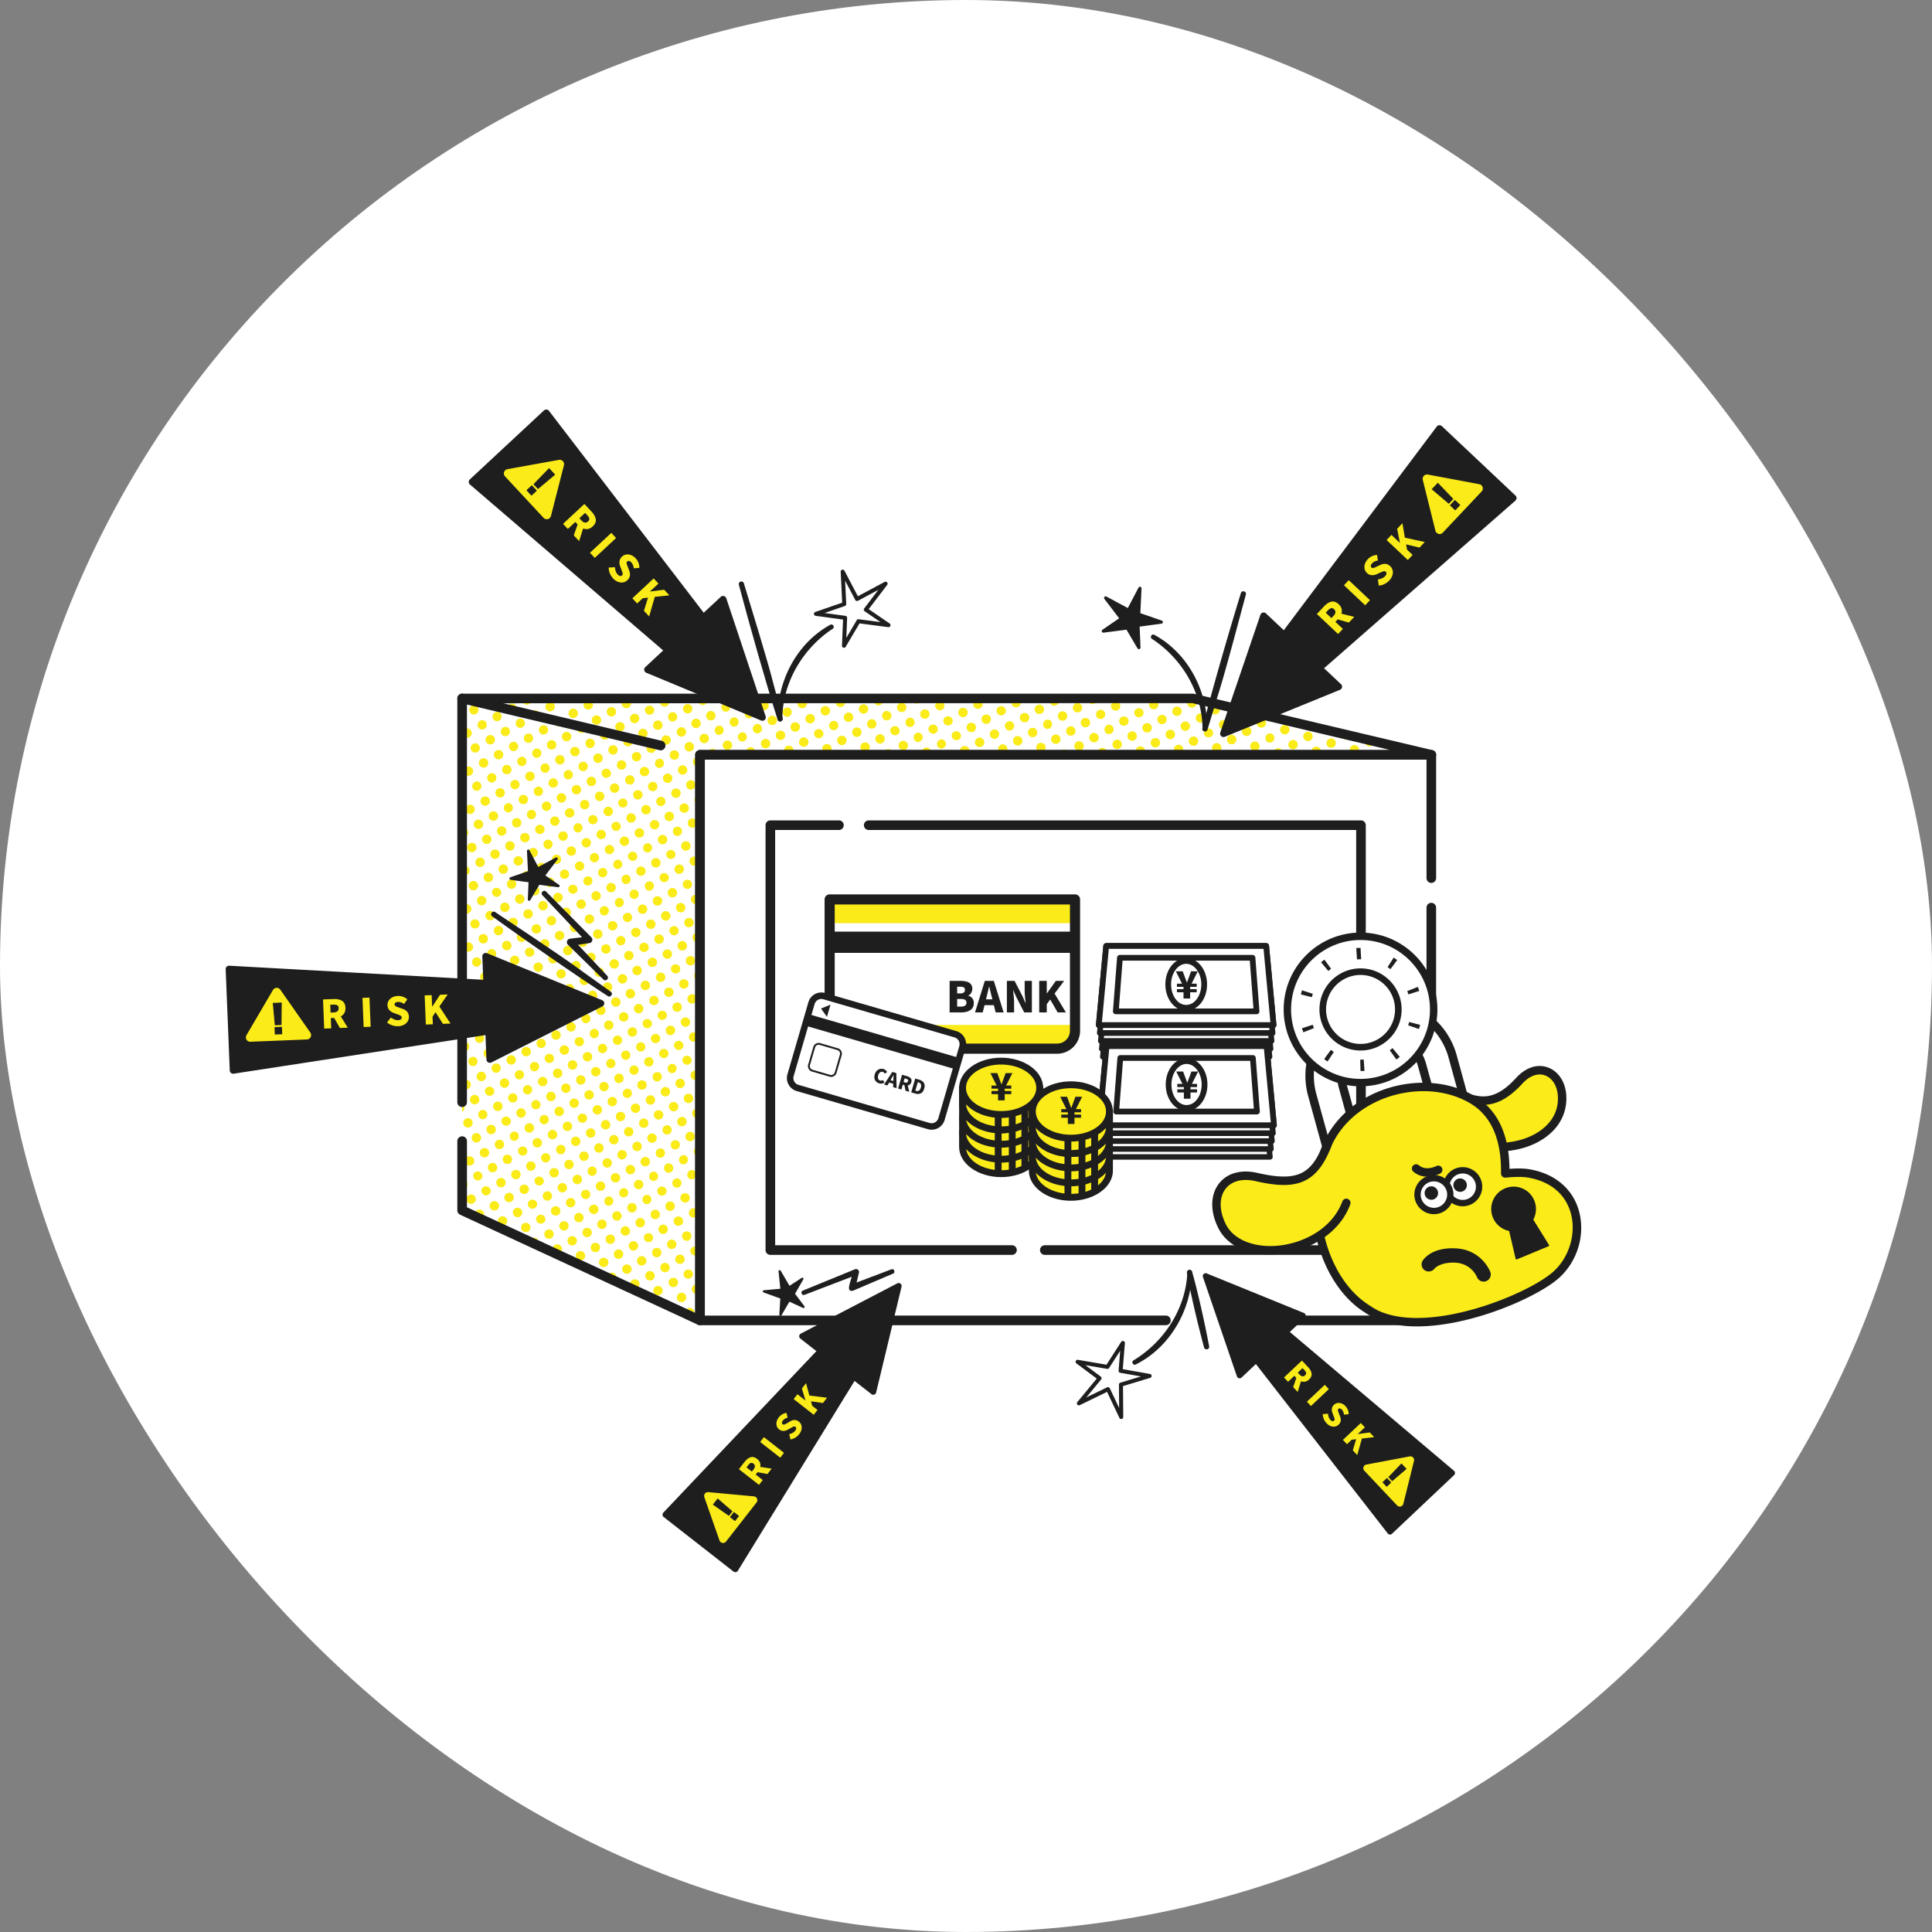 <svg width="350" height="350" viewBox="0 0 350 350" fill="none" xmlns="http://www.w3.org/2000/svg"><rect x="0" y="0" width="350" height="350" fill="#808080" stroke="none"/><rect width="350" height="350" rx="175" fill="#fff"/><g clip-path="url(#clip0_1140_5251)"><path d="M230.716 185.7h-31.659l1.338-14.335h28.983l1.338 14.335z" fill="#fff"/><path d="M230.723 186.223h-31.666a.519.519 0 01-.517-.567l1.341-14.335a.518.518 0 01.517-.47h28.983a.52.52 0 01.517.47l1.338 14.335a.514.514 0 01-.513.567zm-31.096-1.041h30.522l-1.241-13.294h-28.034l-1.247 13.294z" fill="#1E1E1E"/><path d="M229.995 191.444h-30.212l1.279-13.677h27.654l1.279 13.677z" fill="#fff"/><path d="M200.326 190.952h29.125l-1.188-12.687h-26.746l-1.191 12.687zm29.67.99h-30.212a.483.483 0 01-.366-.163.49.49 0 01-.129-.379l1.279-13.677a.502.502 0 01.495-.452h27.654c.254 0 .47.195.496.452l1.278 13.677a.5.5 0 01-.495.542z" fill="#1E1E1E"/><path d="M230.172 190.006H199.6l1.291-13.843h27.986l1.295 13.843z" fill="#fff"/><path d="M200.149 189.505h29.476l-1.204-12.841h-27.068l-1.204 12.841zm30.024 1.002h-30.575a.502.502 0 01-.37-.162.494.494 0 01-.128-.383l1.294-13.84a.503.503 0 01.501-.454h27.987c.257 0 .476.197.501.454l1.294 13.84a.501.501 0 01-.128.383.53.53 0 01-.376.162z" fill="#1E1E1E"/><path d="M230.354 188.573h-30.932l1.306-14.006h28.32l1.306 14.006z" fill="#fff"/><path d="M199.978 188.066h29.823l-1.215-12.991h-27.392l-1.216 12.991zm30.381 1.015h-30.935a.507.507 0 01-.508-.555l1.31-14.006a.509.509 0 01.504-.46h28.319c.26 0 .483.2.505.46l1.31 14.006a.514.514 0 01-.505.555z" fill="#1E1E1E"/><path d="M230.536 187.135H199.24l1.323-14.172h28.651l1.322 14.172z" fill="#fff"/><path d="M199.8 186.624h30.174l-1.228-13.144h-27.714l-1.232 13.144zm30.738 1.028h-31.299a.514.514 0 01-.51-.561l1.325-14.169a.516.516 0 01.511-.467h28.651c.263 0 .486.201.511.467l1.322 14.169a.512.512 0 01-.511.561z" fill="#1E1E1E"/><path d="M230.712 185.7h-31.659l1.338-14.335h28.983l1.338 14.335z" fill="#fff"/><path d="M199.623 185.182h30.522l-1.241-13.294H200.87l-1.247 13.294zm31.096 1.041h-31.666a.519.519 0 01-.517-.567l1.341-14.335a.518.518 0 01.517-.47h28.984a.52.52 0 01.517.47l1.337 14.335a.514.514 0 01-.513.567z" fill="#1E1E1E"/><path d="M227.633 183.216h-25.492l.739-9.707h24.014l.739 9.707z" fill="#fff"/><path d="M227.635 183.738h-25.493a.522.522 0 01-.52-.557l.743-9.707a.522.522 0 01.52-.48h24.014c.272 0 .498.21.52.48l.739 9.707a.513.513 0 01-.137.391.55.55 0 01-.386.166zm-24.932-1.04h24.371l-.661-8.67h-23.049l-.661 8.67z" fill="#1E1E1E"/><path d="M218.151 178.217c.047 2.382-1.41 4.362-3.258 4.362-1.849 0-3.306-1.98-3.259-4.362.047-2.312 1.504-4.139 3.259-4.139 1.754 0 3.211 1.827 3.258 4.139z" fill="#fff"/><path d="M214.89 183.104c-.868 0-1.714-.376-2.378-1.052-.918-.94-1.429-2.338-1.397-3.839.05-2.607 1.71-4.65 3.778-4.65s3.726 2.04 3.779 4.65c.032 1.501-.479 2.899-1.397 3.839-.671.676-1.517 1.052-2.385 1.052zm0-8.503c-1.469 0-2.701 1.629-2.738 3.631-.025 1.206.388 2.363 1.103 3.09.949.971 2.322.971 3.271 0 .717-.73 1.128-1.884 1.103-3.09-.038-2.002-1.269-3.631-2.739-3.631z" fill="#1E1E1E"/><path d="M214.401 179.763h-1.188v-.571h1.188v-.413h-1.188v-.577h.924l-1.121-2.24h1.244l.366.99c.176.489.301.83.379 1.018h.028c.126-.354.254-.692.38-1.018l.36-.99h1.216l-1.128 2.24h.93v.577h-1.187v.413h1.187v.571h-1.187v1.128h-1.203v-1.128z" fill="#1E1E1E"/><path d="M259.301 136.742H126.814l-43.09-10.209h132.487l43.09 10.209zm-132.487 102.46l-43.09-19.935v-92.734l43.09 10.209v102.46z" fill="#fff"/><path d="M257.149 136.229l-1.041-.248a.836.836 0 00-.451.53.791.791 0 00-.028.226h1.698a.908.908 0 00-.178-.508zm-5.695-.925a.853.853 0 101.626-.037l-1.401-.332a.819.819 0 00-.225.369zm-1.654.912a.847.847 0 00-1.03.524h1.591a.852.852 0 00-.561-.524zm-.913-1.649a.792.792 0 00.029-.285l-1.586-.376a.853.853 0 101.557.661zm-2.71 1.495a.853.853 0 10-1.056.582.856.856 0 001.056-.582zm-2.548-2.122a.854.854 0 001.056-.583c.006-.025.009-.05.013-.075l-1.655-.391a.853.853 0 00.586 1.049zm-.74 2.564a.849.849 0 00-.852.235h1.235a.865.865 0 00-.383-.235zm-3.468-3.771a.85.85 0 001.006-.457l-1.62-.382a.85.85 0 00.614.839zm-1.653.912a.853.853 0 10-1.639-.474.853.853 0 001.639.474zm.917 1.648a.849.849 0 00-.808 1.447h1.147a.872.872 0 00.247-.391.858.858 0 00-.586-1.056zm2.231.145a.852.852 0 10.472-1.638.852.852 0 00-.472 1.638zm-5.697-3.919a.846.846 0 00.887-.273l-1.479-.35a.852.852 0 00.592.623zm-2.239-.142a.852.852 0 10-.473 1.638.852.852 0 00.473-1.638zm1.5 2.705a.852.852 0 10-.472 1.638.852.852 0 00.472-1.638zm-2.707 1.499a.854.854 0 00-1.056.583.864.864 0 00.041.576h1.554a.736.736 0 00.041-.103.848.848 0 00-.58-1.056zm-.758-5.273a.846.846 0 00.692-.103l-1.187-.282a.835.835 0 00.495.385zm-2.24-.143a.854.854 0 10-.472 1.64.854.854 0 00.472-1.64zm1.5 2.711a.854.854 0 00-.473 1.638.853.853 0 00.473-1.638zm-2.122 2.549a.853.853 0 10-1.64-.473.853.853 0 001.64.473zm-1.002-6.304l-.567-.135a.824.824 0 00.567.135zm-2.135 3.126a.855.855 0 00.583 1.056.855.855 0 001.056-.583.854.854 0 00-.583-1.056.85.85 0 00-1.056.583zm-1.066 1.966a.854.854 0 00-.583-1.056.854.854 0 00-1.056.583.853.853 0 101.639.473zm.912 1.655a.854.854 0 00-1.056.583.824.824 0 00-.028.291h1.698a.853.853 0 00-.614-.874zm-.29-6.909a.854.854 0 00-.473 1.638.854.854 0 001.056-.582.85.85 0 00-.583-1.056zm-2.705 1.493a.854.854 0 00-.473 1.639.854.854 0 00.473-1.639zm-2.122 2.556a.854.854 0 00-1.639-.473.854.854 0 001.639.473zm-.145 2.23a.855.855 0 00.583 1.056.854.854 0 10-.583-1.056zm-.289-6.907a.855.855 0 00.583 1.056.855.855 0 001.056-.583.852.852 0 10-1.639-.473zm-2.12 2.548a.854.854 0 10.471-1.638.854.854 0 00-.471 1.638zm-2.232-.139a.854.854 0 00-1.056.583.854.854 0 00.583 1.056.855.855 0 001.056-.583.85.85 0 00-.583-1.056zm1.492 2.705a.854.854 0 00-1.056.583.855.855 0 00.583 1.056.852.852 0 10.473-1.639zm2.078 3.297a.85.85 0 00-.582-.586.854.854 0 00-1.056.583l1.638.003zm-4.2-.742a.855.855 0 00-.583-1.056.854.854 0 00-1.056.583.855.855 0 00.583 1.056.852.852 0 001.056-.583zm.783-8.882a.854.854 0 00.583 1.056.854.854 0 001.056-.583.855.855 0 00-.583-1.056c-.006-.003-.013-.003-.019-.003h-.429a.84.84 0 00-.608.586zm-2.709 1.5a.854.854 0 00.583 1.056.855.855 0 001.056-.583.855.855 0 00-.583-1.056.851.851 0 00-1.056.583zm-1.655.91a.854.854 0 00-1.056.583.855.855 0 00.583 1.056.855.855 0 001.056-.583.85.85 0 00-.583-1.056zm.444 3.294a.855.855 0 00.583 1.056.854.854 0 001.056-.583.853.853 0 10-1.639-.473zm-1.066 1.966a.855.855 0 00-.583-1.056.855.855 0 00-1.056.583.854.854 0 00.583 1.056.85.85 0 001.056-.583zm.912 1.649a.848.848 0 00-.909.301h1.347a.87.87 0 00-.438-.301zm-1.201-8.558a.855.855 0 00-.583-1.056.854.854 0 00-1.056.583.853.853 0 101.639.473zm1.655-.914a.85.85 0 00.993-.433h-1.516a.86.86 0 00.523.433zm-3.449 4.063a.854.854 0 00-1.056.583.854.854 0 00.583 1.056.853.853 0 10.473-1.639zm-2.122 2.549a.855.855 0 00-.583-1.056.855.855 0 00-1.056.583.854.854 0 00.583 1.056.854.854 0 001.056-.583zm1.493 2.711a.854.854 0 00-.582-1.056.854.854 0 00-1.056.583.848.848 0 00.325.927h.987a.83.83 0 00.326-.454zm-3.797.455h.545c-.012-.003-.022-.01-.034-.013a.854.854 0 00-.511.013zm.964-9.493a.854.854 0 001.055-.583c.013-.044.019-.091.026-.135h-1.689a.847.847 0 00.608.718zm.914 1.655a.854.854 0 001.639.473.855.855 0 00-.583-1.056.85.85 0 00-1.056.583zm-1.074 1.967a.855.855 0 00-.583-1.056.855.855 0 00-1.056.583.854.854 0 00.583 1.056.855.855 0 001.056-.583zm-2.705 1.499a.855.855 0 00-.583-1.056.854.854 0 00-.473 1.639.858.858 0 001.056-.583zm.911 1.649a.855.855 0 00-1.056.583.854.854 0 00.583 1.056.854.854 0 001.056-.583.85.85 0 00-.583-1.056zm-2.123 2.549a.854.854 0 00-.582-1.056.854.854 0 00-1.056.583.843.843 0 00.069.639h1.497a.778.778 0 00.072-.166zm.786-8.876a.854.854 0 001.639.473.855.855 0 00-.583-1.056.855.855 0 00-1.056.583zm-2.124 2.55a.854.854 0 00.474-1.639.854.854 0 00-1.056.583.855.855 0 00.582 1.056zm-2.236-.14a.854.854 0 10-.471 1.638.854.854 0 00.471-1.638zm1.498 2.711a.854.854 0 10.583 1.056.855.855 0 00-.583-1.056zm-2.126 2.549a.855.855 0 00-.583-1.056.854.854 0 10.583 1.056zm.769-8.831a.852.852 0 001.649.423.844.844 0 00.009-.42l-1.658-.003zm-2.108 2.505a.854.854 0 001.056-.583.855.855 0 00-.583-1.056.855.855 0 00-1.056.583.851.851 0 00.583 1.056zm-1.794 3.149a.853.853 0 101.64.473.853.853 0 00-1.64-.473zm-1.073 1.965a.854.854 0 00-.582-1.056.853.853 0 10.582 1.056zm.915 1.651a.854.854 0 00-1.081.936h1.683a.85.85 0 00-.602-.936zm-2.255-7.979a.854.854 0 001.056-.583.847.847 0 00-.113-.708h-1.41a.845.845 0 00.467 1.291zm.913 1.651a.853.853 0 101.639.474.853.853 0 00-1.639-.474zm-1.649.917a.854.854 0 00-.474 1.639.854.854 0 00.474-1.639zm-2.129 2.549a.852.852 0 10-1.638-.473.852.852 0 001.638.473zm-.138 2.238a.853.853 0 101.64.473.853.853 0 00-1.64-.473zm-1.201-8.564a.85.85 0 00.661-.082h-.846a.75.75 0 00.185.082zm.914 1.654a.854.854 0 00.582 1.056.854.854 0 10-.582-1.056zm-2.124 2.55a.854.854 0 10.472-1.64.854.854 0 00-.472 1.64zm-2.237-.14a.854.854 0 00-.473 1.639.853.853 0 10.473-1.639zm1.499 2.706a.853.853 0 10-.474 1.639.853.853 0 00.474-1.639zm2.091 3.356a.85.85 0 00-1.651-.069c-.006.022-.006.044-.013.066l1.664.003zm-4.22-.807a.853.853 0 10-1.639-.474.853.853 0 001.639.474zm.785-8.875a.853.853 0 001.639.473.848.848 0 00-.432-.993h-.771a.835.835 0 00-.436.52zm-2.705 1.493a.854.854 0 001.639.473.853.853 0 10-1.639-.473zm-1.655.917a.854.854 0 00-1.056.582.853.853 0 101.056-.582zm.443 3.293a.852.852 0 101.638.473.852.852 0 00-1.638-.473zm-1.065 1.967a.853.853 0 10-1.639-.473.853.853 0 001.639.473zm.907 1.648a.852.852 0 00-.953.363h1.432a.828.828 0 00-.479-.363zm-1.196-8.564a.854.854 0 00-1.639-.474.852.852 0 101.639.474zm1.65-.907a.853.853 0 00.955-.367h-1.438a.863.863 0 00.483.367zm-3.444 4.056a.854.854 0 00-1.056.582.853.853 0 101.056-.582zm-2.122 2.555a.854.854 0 00-1.639-.473.854.854 0 001.639.473zm1.499 2.711a.853.853 0 10-1.216.517h.79a.867.867 0 00.426-.517zm-3.949.512h.834a.951.951 0 00-.179-.078.872.872 0 00-.655.078zm1.109-9.552a.854.854 0 001.056-.583c.006-.025.009-.047.013-.072h-1.664a.834.834 0 00.595.655zm.907 1.65a.853.853 0 101.056-.583.858.858 0 00-1.056.583zm-1.066 1.974a.854.854 0 00-1.639-.474.852.852 0 101.639.474zm-2.703 1.493a.854.854 0 00-1.639-.473.855.855 0 00.583 1.056.85.85 0 001.056-.583zm.909 1.655a.854.854 0 00-.473 1.638.853.853 0 00.473-1.638zm-2.706 1.493a.854.854 0 00-1.056.583.84.84 0 00.113.705h1.416a.891.891 0 00.113-.232.861.861 0 00-.586-1.056zm1.363-7.826a.854.854 0 001.639.474.854.854 0 00-1.639-.474zm-2.122 2.555a.853.853 0 10.473-1.64.853.853 0 00-.473 1.64zm-2.232-.145a.854.854 0 00-.473 1.639.852.852 0 10.473-1.639zm1.492 2.711a.854.854 0 00-.473 1.639.854.854 0 00.473-1.639zm-2.12 2.55a.854.854 0 00-.583-1.056.854.854 0 00-1.056.583.853.853 0 101.639.473zm.758-8.765a.852.852 0 001.66.357.804.804 0 00.022-.357h-1.682zm-2.103 2.438a.855.855 0 001.056-.583.854.854 0 10-1.056.583zm-1.794 3.148a.855.855 0 00.583 1.056.855.855 0 001.056-.583.854.854 0 00-1.639-.473zm-1.066 1.973a.855.855 0 00-.583-1.056.854.854 0 00-1.056.583.854.854 0 00.583 1.056.855.855 0 001.056-.583zm.915 1.649a.854.854 0 00-1.056.583.81.81 0 00-.009.417h1.657a.846.846 0 00-.592-1zm-2.26-7.98a.854.854 0 00.984-1.228h-1.495a.852.852 0 00.511 1.228zm.917 1.654a.854.854 0 00.583 1.056.855.855 0 001.056-.583.855.855 0 00-.583-1.056.851.851 0 00-1.056.583zm-1.655.91a.854.854 0 00-1.056.583.854.854 0 00.583 1.056.855.855 0 001.056-.583.85.85 0 00-.583-1.056zm-2.122 2.555a.855.855 0 00-.583-1.056.854.854 0 00-1.056.583.853.853 0 101.639.473zm-.145 2.238a.855.855 0 00.583 1.056.855.855 0 001.056-.583.853.853 0 10-1.639-.473zm-1.195-8.566c.179.05.357.041.52-.019h-.564l.044.019zm.914 1.651a.854.854 0 00.583 1.056.855.855 0 001.056-.583.852.852 0 10-1.639-.473zm-2.13 2.549a.855.855 0 001.056-.583.855.855 0 00-.583-1.056.852.852 0 10-.473 1.639zm-2.23-.14a.854.854 0 00-.473 1.639.855.855 0 001.056-.583.858.858 0 00-.583-1.056zm1.492 2.705a.855.855 0 00-1.056.583.854.854 0 00.583 1.056.853.853 0 10.473-1.639zm2.108 3.425a.852.852 0 00-1.692 0h1.692zm-4.23-.869a.855.855 0 00-.583-1.056.855.855 0 00-1.056.583.854.854 0 00.583 1.056.855.855 0 001.056-.583zm.785-8.876a.852.852 0 001.639.473.847.847 0 00-.333-.931h-.974a.828.828 0 00-.332.458zm-2.711 1.493a.854.854 0 101.64.472.854.854 0 00-1.64-.472zm-1.649.911a.854.854 0 10-.471 1.638.854.854 0 00.471-1.638zm.444 3.294a.854.854 0 001.639.473.852.852 0 10-1.639-.473zm-1.072 1.972a.854.854 0 10-1.056.583.856.856 0 001.056-.583zm.912 1.649a.853.853 0 00-.993.427h1.513a.837.837 0 00-.52-.427zm-1.201-8.564a.854.854 0 10-1.638-.47.854.854 0 001.638.47zm1.657-.915c.348.1.705-.031.912-.304h-1.353a.837.837 0 00.441.304zm-3.445 4.063a.854.854 0 10-.471 1.638.854.854 0 00.471-1.638zm-2.128 2.549a.855.855 0 00-.583-1.056.854.854 0 10.583 1.056zm1.5 2.711a.855.855 0 00-.583-1.056.855.855 0 00-1.056.583.85.85 0 00.583 1.053h.466a.839.839 0 00.59-.58zm-4.042.582h1.024a.834.834 0 00-.275-.141.865.865 0 00-.749.141zm1.202-9.614a.854.854 0 001.056-.583v-.006h-1.639a.85.85 0 00.583.589zm.914 1.65a.854.854 0 00.582 1.056.854.854 0 00.474-1.639.854.854 0 00-1.056.583zm-1.074 1.966a.855.855 0 00-.583-1.056.854.854 0 10.583 1.056zm-2.704 1.499a.854.854 0 00-.582-1.056.854.854 0 00-.474 1.639.85.85 0 001.056-.583zm.916 1.649a.854.854 0 10.582 1.056.854.854 0 00-.582-1.056zm-2.706 1.499a.854.854 0 00-.903 1.351h1.332a.853.853 0 00-.429-1.351zm1.363-7.825a.853.853 0 101.64.473.853.853 0 00-1.64-.473zm-2.123 2.549a.854.854 0 00.473-1.639.854.854 0 00-.473 1.639zm-2.237-.14a.854.854 0 00-.474 1.639.854.854 0 00.474-1.639zm1.5 2.712a.854.854 0 00-.474 1.639.854.854 0 00.474-1.639zm-2.129 2.549a.854.854 0 00-.582-1.056.853.853 0 10.582 1.056zm.752-8.703a.85.85 0 00.614.878.855.855 0 001.056-.583.871.871 0 00.028-.295h-1.698zm-2.091 2.377a.854.854 0 00.473-1.639.854.854 0 00-.473 1.639zm-.738 2.565a.854.854 0 00-.473 1.639.854.854 0 00.473-1.639zm-2.71 1.494a.853.853 0 10-.474 1.639.853.853 0 00.474-1.639zm1.498 2.705a.854.854 0 00-1.053 1.065h1.63l.003-.009a.846.846 0 00-.58-1.056zm-2.254-7.972a.855.855 0 001.056-.583.857.857 0 00-.044-.58h-1.551a1.2 1.2 0 00-.044.11.856.856 0 00.583 1.053zm.911 1.651a.854.854 0 101.636.472.854.854 0 00-1.636-.472zm-1.065 1.966a.854.854 0 10-1.64-.472.854.854 0 001.64.472zm-2.269 4.787a.853.853 0 10.473-1.64.853.853 0 00-.473 1.64zm-.87-7.965a.853.853 0 101.639.472.853.853 0 00-1.639-.472zm-2.123 2.549a.854.854 0 00.473-1.638.854.854 0 00-1.056.582.854.854 0 00.583 1.056zm-.156 3.623a.853.853 0 10-1.639-.473.853.853 0 001.639.473zm1.655-.918a.854.854 0 10.472-1.636.854.854 0 00-.472 1.636zm-2.992-5.411a.85.85 0 00.805-1.451h-1.137a.85.85 0 00.332 1.451zm-3.294.439a.854.854 0 001.639.474.854.854 0 00-1.639-.474zm1.5 2.711a.854.854 0 101.056-.582.854.854 0 00-1.056.582zm-1.655.917a.854.854 0 00-1.056.582.854.854 0 101.056-.582zm-2.303 1.748a.842.842 0 00-.953-.226l.953.226zm-.106-6.114a.854.854 0 00-1.639-.474.854.854 0 00.583 1.056.851.851 0 001.056-.582zm2.509-1.152h-1.244a.84.84 0 001.244 0zm-4.772 5.939a.854.854 0 10.47-1.638.854.854 0 00-.47 1.638zm2.705-1.494a.853.853 0 10.473-1.64.853.853 0 00-.473 1.64zm-5.704-3.918a.851.851 0 001.034-.527h-1.595a.85.85 0 00.561.527zm.916 1.657a.854.854 0 00.583 1.056.855.855 0 001.056-.583.855.855 0 00-.583-1.056.849.849 0 00-1.056.583zm-1.064 1.966a.854.854 0 10-1.056.582.854.854 0 001.056-.582zm.108 1.833l1.357.323a.85.85 0 00-.555-.508.852.852 0 00-.802.185zm-2.788-.657a.849.849 0 00-1.563-.37l1.563.37zm-.459-4.355a.854.854 0 001.639.473.854.854 0 00-1.639-.473zm-4.231-.971a.853.853 0 00.614.815.855.855 0 001.056-.583.833.833 0 00.028-.232h-1.698zm2.103 3.521a.855.855 0 001.056-.583.854.854 0 10-1.056.583zm-4.197-1.206a.854.854 0 001.056-.582.853.853 0 10-1.056.582zm.918 1.621l1.648.392a.85.85 0 00-.601-.946.851.851 0 00-1.047.554zm-5.124-2.836a.854.854 0 001.041-1.1h-1.604l-.02.044a.849.849 0 00.584 1.056zm.907 1.655a.887.887 0 00-.031.178l1.632.386c.013-.032.029-.06.038-.094a.854.854 0 00-.583-1.056.855.855 0 00-1.056.586zm-2.702-.459a.854.854 0 00-.439-1.338.854.854 0 00-1.055.583.847.847 0 00-.016.395l1.51.36zm-5.638-1.334l1.25.295a.849.849 0 00.138-1.257h-1.266a.84.84 0 00-.122.962zm-4.004-.962c.007.006.01.013.016.016l.72.172a.862.862 0 00.38-.188h-1.116zM126.41 232.72a.855.855 0 00-1.056.583.855.855 0 00.583 1.056.847.847 0 00.871-.254v-1.131a.853.853 0 00-.398-.254zm-.624 5.26a.854.854 0 00-1.639-.473.85.85 0 000 .461l1.178.545a.842.842 0 00.461-.533zm1.023-23.311a.853.853 0 00-.818.614.854.854 0 00.583 1.056.847.847 0 00.232.028l.003-1.698zm-.967 4.233a.854.854 0 00-.473 1.639.855.855 0 001.056-.583.85.85 0 00-.583-1.056zm.441 3.29a.851.851 0 00.53 1.034v-1.598a.852.852 0 00-.53.564zm-1.652.914a.855.855 0 00-1.056.583.854.854 0 00.583 1.056.853.853 0 10.473-1.639zm.442 3.287a.854.854 0 001.639.473.854.854 0 00-1.639-.473zm1.498 2.709c-.09.32.016.649.245.859v-1.247a.812.812 0 00-.245.388zm-3.153-1.798a.854.854 0 10.583 1.056.855.855 0 00-.583-1.056zm.444 3.294a.854.854 0 001.639.474.854.854 0 00-.583-1.056.849.849 0 00-1.056.582zm-1.649.916a.854.854 0 10.583 1.056.856.856 0 00-.583-1.056zm1.492 2.705a.855.855 0 00-1.056.583.854.854 0 101.056-.583zm-2.703 1.499a.85.85 0 00-.949.357l1.529.708.003-.009a.849.849 0 00-.583-1.056zm5.477-34.845a.853.853 0 00-.474 1.639.849.849 0 00.806-.188v-1.26a.792.792 0 00-.332-.191zm-1.213 4.204a.853.853 0 10-.473 1.639.853.853 0 00.473-1.639zm.444 3.294a.854.854 0 00.582 1.056.84.84 0 00.521-.019v-1.601c-.016-.006-.032-.016-.047-.019a.851.851 0 00-1.056.583zm-1.655.91a.854.854 0 00-.473 1.639.854.854 0 00.473-1.639zm1.5 2.705a.854.854 0 00-.473 1.639.854.854 0 00.473-1.639zm-2.705 1.5a.854.854 0 00-.474 1.639.854.854 0 001.056-.583.851.851 0 00-.582-1.056zm1.498 2.704a.854.854 0 10.582 1.056.854.854 0 00-.582-1.056zm-2.711 1.5a.854.854 0 10.583 1.056.855.855 0 00-.583-1.056zm.444 3.287a.853.853 0 101.639.473.853.853 0 00-1.639-.473zm-1.655.917a.854.854 0 10-.471 1.638.854.854 0 00.471-1.638zm.444 3.294a.853.853 0 101.64.473.853.853 0 00-1.64-.473zm-1.655.91a.854.854 0 10.583 1.056.854.854 0 00-.583-1.056zm.442 3.287a.854.854 0 00.583 1.056.854.854 0 001.056-.583.855.855 0 00-.583-1.056.856.856 0 00-1.056.583zm-1.649.917a.853.853 0 10-.472 1.639.853.853 0 00.472-1.639zm1.494 2.706a.854.854 0 10-.472 1.636.854.854 0 00.472-1.636zm-2.908 1.466l.586.269a.852.852 0 00-.386-.241.884.884 0 00-.2-.028zm10.217-51.659a.853.853 0 00-.752.611.854.854 0 00.752 1.088v-1.699zm-.909 4.234a.854.854 0 00-1.056.582.853.853 0 101.056-.582zm.444 3.291a.85.85 0 00.467 1.009v-1.544a.84.84 0 00-.467.535zm-1.211 4.206a.853.853 0 101.639.472.853.853 0 00-1.639-.472zm-1.651.911a.854.854 0 10-.472 1.64.854.854 0 00.472-1.64zm1.495 2.711a.853.853 0 10-.473 1.639.853.853 0 00.473-1.639zm1.833-1.239a.842.842 0 000 1.118v-1.118zm-4.539 2.732a.852.852 0 10-.472 1.638.852.852 0 00.472-1.638zm.445 3.294a.854.854 0 00.582 1.056.854.854 0 10-.582-1.056zm-1.655.91a.854.854 0 00-.474 1.639.854.854 0 001.056-.583.855.855 0 00-.582-1.056zm1.5 2.705a.854.854 0 00-.474 1.639.854.854 0 001.056-.583.85.85 0 00-.582-1.056zm-2.713 1.5a.854.854 0 00-.474 1.639.854.854 0 001.056-.583.849.849 0 00-.582-1.056zm1.5 2.711a.854.854 0 00-.474 1.639.854.854 0 001.056-.583.85.85 0 00-.582-1.056zm-2.705 1.493a.854.854 0 00-.474 1.639.854.854 0 00.474-1.639zm.438 3.294a.854.854 0 001.638.473.854.854 0 00-.582-1.056.85.85 0 00-1.056.583zm-1.649.91a.854.854 0 00-.474 1.639.854.854 0 00.474-1.639zm.442 3.294a.853.853 0 101.64.473.853.853 0 00-1.64-.473zm-1.653.91a.854.854 0 10.582 1.056.855.855 0 00-.582-1.056zm.442 3.293a.854.854 0 001.639.473.854.854 0 00-1.639-.473zm-1.655.911a.853.853 0 10-.472 1.639.853.853 0 00.472-1.639zm1.498 2.712a.853.853 0 10-.472 1.639.853.853 0 00.472-1.639zm-2.703 1.494a.853.853 0 10-.474 1.639.853.853 0 00.474-1.639zm1.492 2.71a.854.854 0 10-.47 1.638.854.854 0 00.47-1.638zm10.037-58.573a.855.855 0 00-1.056.583.854.854 0 00.583 1.056.854.854 0 001.056-.583.855.855 0 00-.583-1.056zm.444 3.286a.854.854 0 00.583 1.056c.153.044.31.041.457 0v-1.642a.852.852 0 00-1.04.586zm-1.655.912a.855.855 0 00-1.056.583.854.854 0 101.056-.583zm1.492 2.712a.855.855 0 00-1.056.583.854.854 0 101.056-.583zm-2.705 1.494a.854.854 0 00-1.056.582.854.854 0 101.056-.582zm1.5 2.71a.855.855 0 00-1.056.583.854.854 0 101.056-.583zm-2.711 1.5a.854.854 0 00-1.056.582.854.854 0 101.056-.582zm2.083 3.761a.854.854 0 00-1.639-.474.854.854 0 00.583 1.056.856.856 0 001.056-.582zm-.141 2.231a.854.854 0 001.639.474.854.854 0 00-1.639-.474zm-3.149-1.788a.854.854 0 00-1.056.582.854.854 0 001.639.474.854.854 0 00-.583-1.056zm1.494 2.705a.854.854 0 00-.473 1.638.853.853 0 00.473-1.638zm-2.705 1.493a.854.854 0 00-.473 1.639.855.855 0 001.056-.583.85.85 0 00-.583-1.056zm.438 3.294a.855.855 0 00.583 1.056.854.854 0 10-.583-1.056zm-1.649.91a.854.854 0 00-1.056.583.855.855 0 00.583 1.056.855.855 0 001.056-.583.85.85 0 00-.583-1.056zm1.498 2.712a.854.854 0 10-.472 1.64.854.854 0 00.472-1.64zm-2.711 1.493a.853.853 0 10-.471 1.64.853.853 0 00.471-1.64zm1.5 2.711a.853.853 0 10-.471 1.64.853.853 0 00.471-1.64zm-2.705 1.499a.854.854 0 00-1.056.583.855.855 0 00.583 1.056.853.853 0 10.473-1.639zm.439 3.288a.854.854 0 101.636.472.854.854 0 00-1.636-.472zm-1.65.91a.855.855 0 00-1.056.583.854.854 0 101.056-.583zm.437 3.294a.853.853 0 101.64.473.853.853 0 00-1.64-.473zm-1.649.91a.854.854 0 00-.474 1.639.854.854 0 00.474-1.639zm.444 3.293a.854.854 0 101.056-.583.855.855 0 00-1.056.583zm-1.655.911a.853.853 0 10-.472 1.639.853.853 0 00.472-1.639zm1.498 2.712a.854.854 0 10.582 1.056.854.854 0 00-.582-1.056zm-2.703 1.499a.853.853 0 10-.472 1.639.853.853 0 00.472-1.639zm1.492 2.705a.853.853 0 10-.472 1.639.853.853 0 00.472-1.639zm-2.705 1.494a.853.853 0 10-.474 1.639.853.853 0 00.474-1.639zm1.495 2.704a.853.853 0 00-1.056.583.772.772 0 00-.028.256l1.384.64a.851.851 0 00-.3-1.479zm15.312-72.094a.85.85 0 00.401.978v-1.486a.855.855 0 00-.401.508zm-.155 3.62a.854.854 0 00-1.056.583.854.854 0 00.583 1.056.856.856 0 001.031-.52v-.602a.847.847 0 00-.558-.517zm.558 4v-.95a.81.81 0 00-.116.238.858.858 0 00.116.712zm-1.18 1.26a.855.855 0 00-.583-1.056.855.855 0 00-1.056.583.854.854 0 00.583 1.056.855.855 0 001.056-.583zm-.147 2.238a.855.855 0 00.583 1.056.85.85 0 00.743-.138v-1.363a.856.856 0 00-.273-.138.853.853 0 00-1.053.583zm-1.649.91a.855.855 0 00-1.056.583.854.854 0 00.583 1.056.853.853 0 10.473-1.639zm-2.705 1.499a.855.855 0 00-1.056.583.854.854 0 00.583 1.056.854.854 0 001.056-.583.855.855 0 00-.583-1.056zm1.494 2.706a.855.855 0 00-1.056.583.854.854 0 001.639.473.858.858 0 00-.583-1.056zm-2.705 1.499a.854.854 0 10.583 1.056.856.856 0 00-.583-1.056zm1.492 2.705a.855.855 0 00-1.056.583.854.854 0 101.056-.583zm-2.703 1.5a.854.854 0 00-1.056.582.854.854 0 101.056-.582zm1.498 2.705a.854.854 0 00-1.056.582.854.854 0 001.639.474.85.85 0 00-.583-1.056zm-2.711 1.499a.854.854 0 00-1.056.582.854.854 0 001.639.474.849.849 0 00-.583-1.056zm1.5 2.705a.854.854 0 00-1.056.582.854.854 0 001.639.474.85.85 0 00-.583-1.056zm-2.705 1.499a.854.854 0 00-.473 1.638.854.854 0 001.056-.582.854.854 0 00-.583-1.056zm.436 3.288a.855.855 0 00.583 1.056.855.855 0 001.056-.583.854.854 0 00-.583-1.056.849.849 0 00-1.056.583zm-1.649.916a.854.854 0 00-.473 1.639.855.855 0 001.056-.583.855.855 0 00-.583-1.056zm1.494 2.706a.854.854 0 10-.472 1.64.854.854 0 00.472-1.64zm-2.705 1.499a.854.854 0 00-.473 1.639.855.855 0 001.056-.583.848.848 0 00-.583-1.056zm1.5 2.705a.854.854 0 00-1.056.583.855.855 0 00.583 1.056.855.855 0 001.056-.583.85.85 0 00-.583-1.056zm-2.713 1.499a.854.854 0 00-1.056.583.855.855 0 00.583 1.056.855.855 0 001.056-.583.848.848 0 00-.583-1.056zm.444 3.288a.854.854 0 101.638.47.854.854 0 00-1.638-.47zm-1.647.91a.855.855 0 00-1.056.583.855.855 0 00.583 1.056.854.854 0 001.056-.583.854.854 0 00-.583-1.056zm.436 3.294a.853.853 0 101.639.472.853.853 0 00-1.639-.472zm-1.649.916a.855.855 0 00-1.056.583.854.854 0 101.056-.583zm.442 3.287a.855.855 0 00.583 1.056.854.854 0 10-.583-1.056zm-1.653.917a.855.855 0 00-1.056.583.854.854 0 101.056-.583zm1.498 2.706a.854.854 0 00-.473 1.639.854.854 0 00.473-1.639zm-2.71 1.499a.853.853 0 10-.472 1.639.853.853 0 00.472-1.639zm1.5 2.705a.853.853 0 10-.472 1.639.853.853 0 00.472-1.639zm-2.706 1.494a.852.852 0 10-.473 1.638.852.852 0 00.473-1.638zm1.493 2.711a.853.853 0 10-.474 1.639.853.853 0 00.474-1.639zm-2.704 1.493a.852.852 0 10-.472 1.638.852.852 0 00.472-1.638zm1.495 2.709a.85.85 0 00-.836.22l1.45.67a.854.854 0 00-.614-.89zm18.504-88.001a.853.853 0 10-.473 1.639.853.853 0 00.473-1.639zm.444 3.294a.853.853 0 00.582 1.056.83.83 0 00.392.016v-1.667a.845.845 0 00-.974.595zm.427 4.672a.853.853 0 10-1.64-.473.853.853 0 001.64.473zm.543 1.633a.852.852 0 00-.106 1.66c.034.01.072.013.106.019v-1.679zm-1.755 2.571a.854.854 0 10-1.638-.47.854.854 0 001.638.47zm-.139 2.238a.854.854 0 001.639.473.852.852 0 10-1.639-.473zm-1.072 1.966a.854.854 0 10-1.638-.47.854.854 0 001.638.47zm-.141 2.237a.854.854 0 001.639.473.855.855 0 00-.583-1.056.855.855 0 00-1.056.583zm-1.066 1.973a.854.854 0 10-1.056.583.856.856 0 001.056-.583zm-.145 2.232a.854.854 0 00.583 1.056.855.855 0 001.056-.583.852.852 0 10-1.639-.473zm-1.066 1.966a.855.855 0 00-.583-1.056.854.854 0 10.583 1.056zm-.145 2.238a.854.854 0 001.639.473.853.853 0 10-1.639-.473zm-1.651.911a.855.855 0 00-1.056.583.854.854 0 00.583 1.056.853.853 0 10.473-1.639zm-2.703 1.499a.853.853 0 10-.472 1.639.853.853 0 00.472-1.639zm1.492 2.705a.854.854 0 10.583 1.056.854.854 0 00-.583-1.056zm-2.705 1.499a.854.854 0 10-.47 1.638.854.854 0 00.47-1.638zm1.5 2.706a.854.854 0 10-.472 1.636.854.854 0 00.472-1.636zm-2.711 1.499a.854.854 0 10-.472 1.636.854.854 0 00.472-1.636zm1.5 2.711a.854.854 0 10-.472 1.636.854.854 0 00.472-1.636zm-2.711 1.493a.854.854 0 10-.472 1.636.854.854 0 00.472-1.636zm.442 3.295a.855.855 0 00.583 1.056.855.855 0 001.056-.583.855.855 0 00-.583-1.056.851.851 0 00-1.056.583zm-1.649.909a.854.854 0 00-.473 1.639.855.855 0 001.056-.583.85.85 0 00-.583-1.056zm1.494 2.706a.854.854 0 00-.473 1.639.852.852 0 10.473-1.639zm-2.705 1.499a.854.854 0 00-.473 1.639.852.852 0 10.473-1.639zm1.5 2.705a.854.854 0 00-1.056.583.855.855 0 00.583 1.056.855.855 0 001.056-.583.855.855 0 00-.583-1.056zm-2.713 1.499a.854.854 0 00-1.056.583.855.855 0 00.583 1.056.855.855 0 001.056-.583.855.855 0 00-.583-1.056zm.444 3.288a.855.855 0 00.583 1.056.854.854 0 001.056-.583.854.854 0 00-.583-1.056.85.85 0 00-1.056.583zm-1.656.916a.854.854 0 00-1.056.583.854.854 0 001.642.473.857.857 0 00-.586-1.056zm.445 3.294a.855.855 0 00.583 1.056.854.854 0 001.056-.583.853.853 0 10-1.639-.473zm-1.655.91a.855.855 0 00-1.056.583.855.855 0 00.583 1.056.854.854 0 001.056-.583.85.85 0 00-.583-1.056zm.442 3.287a.855.855 0 00.583 1.056.854.854 0 10-.583-1.056zm-1.649.917a.855.855 0 00-1.056.583.855.855 0 00.583 1.056.852.852 0 10.473-1.639zm1.5 2.706a.855.855 0 00-1.056.583.855.855 0 00.583 1.056.854.854 0 00.473-1.639zm-2.711 1.499a.855.855 0 00-1.056.583.854.854 0 101.056-.583zm1.494 2.705a.854.854 0 00-.473 1.639.853.853 0 10.473-1.639zm-2.705 1.499a.855.855 0 00-1.056.583.853.853 0 101.056-.583zm1.498 2.706a.852.852 0 10-.473 1.638.852.852 0 00.473-1.638zm-2.71 1.499a.853.853 0 10-.474 1.639.853.853 0 00.474-1.639zm1.499 2.705a.852.852 0 10-.473 1.638.852.852 0 00.473-1.638zm-2.122 2.555a.853.853 0 10-1.639-.473.853.853 0 001.639.473zm23.776-88.765a.853.853 0 00.582 1.056.855.855 0 00.68-.094v-1.45a.722.722 0 00-.207-.094.855.855 0 00-1.055.582zm-3.148-1.786a.854.854 0 00-1.056.582.853.853 0 101.056-.582zm1.494 2.705a.852.852 0 10-.473 1.638.852.852 0 00.473-1.638zm-2.705 1.499a.854.854 0 00-1.056.582.853.853 0 101.056-.582zm2.081 3.761a.853.853 0 10-1.639-.473.853.853 0 001.639.473zm-.144 2.231a.854.854 0 00.582 1.056.853.853 0 10-.582-1.056zm-1.067 1.973a.853.853 0 10-1.64-.473.853.853 0 001.64.473zm-.138 2.232a.854.854 0 00.582 1.056.854.854 0 00.474-1.639.85.85 0 00-1.056.583zm-1.073 1.972a.854.854 0 10-1.056.583.854.854 0 001.056-.583zm-.14 2.231a.854.854 0 001.638.473.853.853 0 00-1.638-.473zm-1.072 1.973a.854.854 0 10-1.056.583.855.855 0 001.056-.583zm-.139 2.232a.854.854 0 001.638.473.854.854 0 00-.582-1.056.855.855 0 00-1.056.583zm-1.067 1.966a.854.854 0 00-.582-1.056.854.854 0 00-.474 1.639.848.848 0 001.056-.583zm-.144 2.238a.853.853 0 101.64.473.853.853 0 00-1.64-.473zm-1.068 1.973a.855.855 0 00-.583-1.056.854.854 0 10.583 1.056zm-.139 2.231a.853.853 0 101.639.473.853.853 0 00-1.639-.473zm-2.128 2.556a.854.854 0 001.056-.583.855.855 0 00-.583-1.056.855.855 0 00-1.056.583.85.85 0 00.583 1.056zm-.738 2.565a.854.854 0 10-.47 1.638.854.854 0 00.47-1.638zm-2.705 1.494a.853.853 0 10-.473 1.64.853.853 0 00.473-1.64zm1.498 2.711a.853.853 0 10-.473 1.64.853.853 0 00.473-1.64zm-2.711 1.493a.854.854 0 10.583 1.056.854.854 0 00-.583-1.056zm.444 3.295a.854.854 0 00.583 1.056.855.855 0 001.056-.583.855.855 0 00-.583-1.056.848.848 0 00-1.056.583zm-1.649.909a.853.853 0 10-.473 1.64.853.853 0 00.473-1.64zm1.494 2.712a.854.854 0 10-.472 1.636.854.854 0 00.472-1.636zm-2.711 1.493a.854.854 0 00-.473 1.639.855.855 0 001.056-.583.85.85 0 00-.583-1.056zm1.498 2.711a.854.854 0 00-.473 1.639.855.855 0 001.056-.583.85.85 0 00-.583-1.056zm-2.705 1.493a.854.854 0 00-1.056.583.854.854 0 00.583 1.056.855.855 0 001.056-.583.85.85 0 00-.583-1.056zm.444 3.294a.854.854 0 00.583 1.056.855.855 0 001.056-.583.855.855 0 00-.583-1.056.852.852 0 00-1.056.583zm-1.655.91a.854.854 0 00-1.056.583.855.855 0 00.583 1.056.855.855 0 001.056-.583.855.855 0 00-.583-1.056zm.444 3.294a.855.855 0 00.583 1.056.854.854 0 001.056-.583.855.855 0 00-.583-1.056.85.85 0 00-1.056.583zm-1.649.91a.855.855 0 00-1.056.583.854.854 0 00.583 1.056.854.854 0 001.056-.583.856.856 0 00-.583-1.056zm.436 3.294a.855.855 0 00.583 1.056.855.855 0 001.056-.583.854.854 0 00-1.639-.473zm-1.655.91a.855.855 0 00-1.056.583.855.855 0 00.583 1.056.854.854 0 001.056-.583.849.849 0 00-.583-1.056zm1.5 2.712a.855.855 0 00-1.056.583.855.855 0 00.583 1.056.854.854 0 001.056-.583.849.849 0 00-.583-1.056zm-2.705 1.493a.855.855 0 00-1.056.583.855.855 0 00.583 1.056.854.854 0 001.056-.583.85.85 0 00-.583-1.056zm1.492 2.711a.855.855 0 00-1.056.583.854.854 0 101.056-.583zm-2.703 1.493a.854.854 0 10.583 1.056.854.854 0 00-.583-1.056zm1.498 2.706a.854.854 0 00-1.056.582.854.854 0 101.056-.582zm-2.711 1.499a.853.853 0 10-.472 1.64.853.853 0 00.472-1.64zm1.498 2.705a.853.853 0 10-.472 1.64.853.853 0 00.472-1.64zm-2.12 2.555a.854.854 0 00-1.639-.474.854.854 0 001.639.474zm-.147 2.232a.853.853 0 101.64.471.853.853 0 00-1.64-.471zm-1.651.916a.853.853 0 00-1.055.583.63.63 0 00-.013.075l1.498.692a.847.847 0 00-.43-1.35zm22.707-86.79a.854.854 0 00-.473 1.638.853.853 0 00.473-1.638zm-.622 5.26a.853.853 0 10-1.64-.473.853.853 0 001.64.473zm-.146 2.238a.854.854 0 00.582 1.056.854.854 0 00.474-1.639.85.85 0 00-1.056.583zm-2.124 2.549a.854.854 0 10-.583-1.056.855.855 0 00.583 1.056zm-.154 3.621a.854.854 0 10-1.056.583.854.854 0 001.056-.583zm1.655-.916a.854.854 0 10.471-1.638.854.854 0 00-.471 1.638zm-2.862 5.121a.854.854 0 00-1.638-.473.852.852 0 101.638.473zm1.651-.917a.854.854 0 00.474-1.639.854.854 0 00-.474 1.639zm-2.862 5.121a.854.854 0 00-.582-1.056.854.854 0 00-.474 1.639.849.849 0 001.056-.583zm1.65-.91a.855.855 0 001.056-.583.855.855 0 00-.583-1.056.854.854 0 00-1.056.583.851.851 0 00.583 1.056zm-3.918 5.697a.854.854 0 00.473-1.639.854.854 0 00-.473 1.639zm2.705-1.5a.854.854 0 00.474-1.639.853.853 0 00-.474 1.639zm-2.86 5.121a.855.855 0 00-.583-1.056.853.853 0 10.583 1.056zm1.656-.916a.854.854 0 00.474-1.639.854.854 0 00-1.056.583.85.85 0 00.582 1.056zm-2.862 5.12a.854.854 0 00-.582-1.056.853.853 0 10.582 1.056zm1.65-.916a.854.854 0 00.473-1.639.855.855 0 00-1.056.583.85.85 0 00.583 1.056zm-4.507 4.649a.854.854 0 00.583 1.056.855.855 0 001.056-.583.855.855 0 00-.583-1.056.851.851 0 00-1.056.583zm-1.647.909a.853.853 0 10-.473 1.64.853.853 0 00.473-1.64zm1.5 2.712a.853.853 0 10-.473 1.64.853.853 0 00.473-1.64zm-2.713 1.499a.854.854 0 00-.473 1.638.852.852 0 10.473-1.638zm1.5 2.705a.854.854 0 00-.473 1.639.854.854 0 00.473-1.639zm-2.705 1.499a.853.853 0 10-.473 1.64.853.853 0 00.473-1.64zm.444 3.288a.854.854 0 001.639.473.855.855 0 00-.583-1.056.85.85 0 00-1.056.583zm-1.655.91a.854.854 0 00-1.056.583.854.854 0 00.583 1.056.853.853 0 10.473-1.639zm.436 3.294a.855.855 0 00.583 1.056.854.854 0 001.056-.583.853.853 0 10-1.639-.473zm-1.649.91a.855.855 0 00-1.056.583.854.854 0 00.583 1.056.855.855 0 001.056-.583.852.852 0 00-.583-1.056zm.444 3.294a.854.854 0 00.583 1.056.855.855 0 001.056-.583.855.855 0 00-.583-1.056.855.855 0 00-1.056.583zm-1.655.91a.855.855 0 00-1.056.583.854.854 0 00.583 1.056.853.853 0 10.473-1.639zm1.5 2.712a.855.855 0 00-1.056.583.854.854 0 00.583 1.056.854.854 0 001.056-.583.855.855 0 00-.583-1.056zm-2.705 1.499a.855.855 0 00-1.056.583.854.854 0 00.583 1.056.854.854 0 00.473-1.639zm1.492 2.705a.855.855 0 00-1.056.583.854.854 0 00.583 1.056.854.854 0 001.056-.583.85.85 0 00-.583-1.056zm-2.705 1.493a.854.854 0 10-.47 1.638.854.854 0 00.47-1.638zm1.494 2.711a.855.855 0 00-1.056.583.854.854 0 00.583 1.056.854.854 0 00.473-1.639zm-2.705 1.494a.853.853 0 10-.473 1.64.853.853 0 00.473-1.64zm.442 3.293a.854.854 0 001.639.473.854.854 0 00-1.639-.473zm-1.654.911a.853.853 0 10-.473 1.64.853.853 0 00.472-1.64zm.443 3.294a.854.854 0 001.639.473.853.853 0 00-1.639-.473zm-1.649.91a.853.853 0 10-.472 1.64.853.853 0 00.472-1.64zm1.494 2.712a.853.853 0 10-.472 1.64.853.853 0 00.472-1.64zm21.653-86.209a.854.854 0 001.639.474.854.854 0 00-1.639-.474zm-2.12 2.55a.854.854 0 10.47-1.638.854.854 0 00-.47 1.638zm-1.213 4.204a.854.854 0 10.47-1.638.854.854 0 00-.47 1.638zm2.705-1.494a.853.853 0 10.473-1.64.853.853 0 00-.473 1.64zm-2.86 5.115a.854.854 0 00-1.639-.473.854.854 0 001.639.473zm1.655-.91a.853.853 0 10.472-1.639.853.853 0 00-.472 1.639zm-2.868 5.115a.854.854 0 00-1.638-.473.854.854 0 00.582 1.056.85.85 0 001.056-.583zm1.656-.91a.855.855 0 001.056-.583.854.854 0 00-.583-1.056.854.854 0 00-1.056.583.856.856 0 00.583 1.056zm-2.861 5.114a.854.854 0 00-1.639-.473.855.855 0 00.583 1.056.85.85 0 001.056-.583zm1.649-.91a.854.854 0 10-.582-1.056.854.854 0 00.582 1.056zm-3.916 5.697a.854.854 0 00.473-1.639.852.852 0 10-.473 1.639zm2.705-1.5a.854.854 0 00.473-1.639.854.854 0 00-.473 1.639zm-2.862 5.121a.854.854 0 00-.582-1.056.853.853 0 10.582 1.056zm1.656-.91a.854.854 0 001.056-.583.855.855 0 00-.583-1.056.855.855 0 00-1.056.583.849.849 0 00.583 1.056zm-2.867 5.114a.854.854 0 00-.582-1.056.853.853 0 10.582 1.056zm1.654-.91a.854.854 0 00.473-1.639.855.855 0 00-1.056.583.856.856 0 00.583 1.056zm-2.859 5.115a.852.852 0 10-1.638-.473.852.852 0 001.638.473zm1.649-.91a.853.853 0 10.473-1.639.853.853 0 00-.473 1.639zm-3.917 5.697a.854.854 0 001.056-.582.854.854 0 00-1.639-.474.85.85 0 00.583 1.056zm2.705-1.5a.854.854 0 001.056-.582.854.854 0 00-1.639-.474.848.848 0 00.583 1.056zm-3.916 5.704a.854.854 0 001.056-.582.854.854 0 10-1.056.582zm-1.796 3.149a.854.854 0 001.639.473.852.852 0 10-1.639-.473zm-1.65.917a.853.853 0 10-.472 1.64.853.853 0 00.473-1.64zm.439 3.287a.855.855 0 00.583 1.056.854.854 0 001.056-.583.855.855 0 00-.583-1.056.852.852 0 00-1.056.583zm-1.649.917a.854.854 0 00-.473 1.639.855.855 0 001.056-.583.856.856 0 00-.583-1.056zm.444 3.287a.854.854 0 00.583 1.056.856.856 0 001.056-.583.854.854 0 00-1.64-.473zm-1.657.917a.854.854 0 00-.473 1.639.855.855 0 001.056-.583.85.85 0 00-.583-1.056zm1.5 2.705a.855.855 0 00-1.056.583.854.854 0 00.583 1.056.855.855 0 001.056-.583.85.85 0 00-.583-1.056zm-2.711 1.499a.855.855 0 00-1.056.583.854.854 0 00.583 1.056.854.854 0 00.473-1.639zm1.5 2.705a.855.855 0 00-1.056.583.854.854 0 00.583 1.056.854.854 0 00.473-1.639zm-2.706 1.493a.854.854 0 10.583 1.056.854.854 0 00-.582-1.056zm1.495 2.711a.855.855 0 00-1.056.583.854.854 0 00.583 1.056.854.854 0 001.056-.583.857.857 0 00-.583-1.056zm-2.263 4.787a.854.854 0 001.639.473.852.852 0 10-1.639-.473zm-1.655.917a.854.854 0 10-.47 1.638.854.854 0 00.47-1.638zm.444 3.288a.854.854 0 101.64.472.854.854 0 00-1.64-.472zm-1.655.917a.853.853 0 10-.473 1.64.853.853 0 00.473-1.64zm1.498 2.705a.854.854 0 10-.472 1.64.854.854 0 00.472-1.64zm-2.703 1.493a.853.853 0 10-.472 1.64.853.853 0 00.472-1.64zm2.075 3.767a.854.854 0 00-1.639-.473.853.853 0 001.639.473zm.232 1.748l1.294.598a.852.852 0 00-.608-.699.842.842 0 00-.686.101zm18.717-86.458a.854.854 0 001.056-.582.854.854 0 10-1.056.582z" fill="#FAEB19"/><path d="M113.52 135.178a.855.855 0 001.056-.583.853.853 0 00-.182-.799l-.952-.226a.847.847 0 00-.505.552.855.855 0 00.583 1.056zm-2.859 5.124a.854.854 0 00-1.639-.473.855.855 0 00.583 1.056.856.856 0 001.056-.583zm1.647-.916a.854.854 0 10.47-1.638.854.854 0 00-.47 1.638zm-2.86 5.115a.854.854 0 00-.583-1.056.854.854 0 00-1.056.583.853.853 0 101.639.473zm1.655-.91a.854.854 0 10-.583-1.056.854.854 0 00.583 1.056zm-2.866 5.114a.854.854 0 00-1.639-.473.855.855 0 00.583 1.056.85.85 0 001.056-.583zm1.655-.91a.854.854 0 10.471-1.638.854.854 0 00-.471 1.638zm-3.919 5.697a.854.854 0 001.056-.583.854.854 0 00-.583-1.056.855.855 0 00-1.056.583.855.855 0 00.583 1.056zm2.705-1.493a.855.855 0 001.056-.583.854.854 0 00-.583-1.056.854.854 0 00-1.056.583.855.855 0 00.583 1.056zm-2.859 5.12a.854.854 0 00-1.639-.473.855.855 0 00.583 1.056.855.855 0 001.056-.583zm1.649-.916a.854.854 0 00.473-1.639.853.853 0 10-.473 1.639zm-2.862 5.114a.854.854 0 00-1.638-.473.853.853 0 001.638.473zm1.657-.91a.854.854 0 00.473-1.639.854.854 0 00-.473 1.639zm-2.868 5.115a.852.852 0 10-1.638-.473.852.852 0 001.638.473zm1.656-.91a.852.852 0 10.472-1.638.852.852 0 00-.472 1.638zm-3.918 5.697a.853.853 0 10.473-1.64.853.853 0 00-.473 1.64zm2.705-1.493a.853.853 0 10.473-1.64.853.853 0 00-.473 1.64zm-3.915 5.697a.853.853 0 10.474-1.638.853.853 0 00-.474 1.638zm2.705-1.493a.853.853 0 10.474-1.639.853.853 0 00-.474 1.639zm-2.862 5.115a.854.854 0 00-1.638-.473.852.852 0 101.639.473zm1.65-.911a.854.854 0 001.056-.582.854.854 0 00-1.639-.474.85.85 0 00.583 1.056zm-3.916 5.698a.855.855 0 001.056-.583.854.854 0 00-.583-1.056.854.854 0 00-.473 1.639zm2.711-1.493a.855.855 0 001.056-.583.854.854 0 10-1.056.583zm-4.361 2.41a.854.854 0 00-.582-1.056.854.854 0 00-.474 1.639.852.852 0 001.056-.583zm-.144 2.231a.854.854 0 00.583 1.056.855.855 0 001.055-.583.854.854 0 00-.582-1.056.856.856 0 00-1.056.583zm-.151 3.622a.855.855 0 00-1.056.583.854.854 0 00.583 1.056.855.855 0 001.056-.583.854.854 0 00-.583-1.056zm-1.211 4.204a.855.855 0 00-1.056.583.854.854 0 00.583 1.056.854.854 0 00.473-1.639zm-2.122 2.555a.854.854 0 00-.583-1.056.855.855 0 00-1.056.583.854.854 0 00.583 1.056.854.854 0 001.056-.583zm-.147 2.238a.854.854 0 001.639.473.853.853 0 10-1.639-.473zm-1.066 1.967a.854.854 0 00-.583-1.056.855.855 0 00-1.056.583.854.854 0 00.583 1.056.851.851 0 001.056-.583zm-.145 2.231a.854.854 0 001.639.473.854.854 0 00-.583-1.056.855.855 0 00-1.056.583zm-.622 5.261a.853.853 0 10.472-1.64.853.853 0 00-.472 1.64zm2.705-1.493a.854.854 0 00.473-1.639.853.853 0 00-.473 1.639zm-3.445 4.059a.854.854 0 10-.473 1.64.854.854 0 00.473-1.64zm-2.122 2.555a.854.854 0 00-1.639-.474.854.854 0 001.639.474zm-.145 2.23a.854.854 0 001.639.474.854.854 0 00-1.639-.474zm.432 4.679a.854.854 0 00-1.639-.473.86.86 0 00.085.667l.88.407a.858.858 0 00.674-.601zm21.651-86.207a.854.854 0 001.056-.582.85.85 0 00-.031-.549l-1.357-.322a.853.853 0 00-.254.398.853.853 0 00.586 1.055zm-2.707 1.498a.854.854 0 10.47-1.638.854.854 0 00-.47 1.638zm-.155 3.616a.855.855 0 00-.583-1.056.854.854 0 00-1.056.583.855.855 0 00.583 1.056.85.85 0 001.056-.583zm1.648-.91a.855.855 0 001.056-.583.854.854 0 10-1.056.583zm-2.859 5.12a.854.854 0 00-.583-1.056.854.854 0 00-1.056.583.855.855 0 00.583 1.056.852.852 0 001.056-.583zm1.647-.916a.855.855 0 001.056-.583.854.854 0 00-.583-1.056.854.854 0 00-1.056.583.855.855 0 00.583 1.056zm-3.916 5.703a.855.855 0 001.056-.583.854.854 0 00-.583-1.056.853.853 0 10-.473 1.639zm2.711-1.499a.855.855 0 001.056-.583.854.854 0 00-.583-1.056.853.853 0 10-.473 1.639zm-2.866 5.12a.854.854 0 00-.583-1.056.855.855 0 00-1.056.583.855.855 0 00.583 1.056.855.855 0 001.056-.583zm1.655-.916a.854.854 0 00.473-1.639.854.854 0 00-.473 1.639zm-2.862 5.114a.854.854 0 00-.583-1.056.854.854 0 00-.473 1.639.848.848 0 001.056-.583zm1.65-.91a.854.854 0 001.056-.583.854.854 0 00-.583-1.056.855.855 0 00-1.056.583.856.856 0 00.583 1.056zm-2.861 5.121a.854.854 0 10-1.64-.472.854.854 0 001.64.472zm1.649-.916a.854.854 0 00.473-1.639.855.855 0 00-1.056.583.855.855 0 00.583 1.056zm-3.916 5.703a.853.853 0 10.473-1.64.853.853 0 00-.473 1.64zm2.711-1.499a.853.853 0 10.473-1.64.853.853 0 00-.473 1.64zm-3.917 5.703a.853.853 0 10.472-1.64.853.853 0 00-.472 1.64zm2.705-1.499a.853.853 0 10.473-1.638.853.853 0 00-.474 1.638zm-2.861 5.115a.854.854 0 00-1.639-.473.854.854 0 00.583 1.056.85.85 0 001.056-.583zm1.648-.911a.854.854 0 10.473-1.64.854.854 0 00-.473 1.64zm-3.915 5.698a.855.855 0 001.056-.583.854.854 0 00-.582-1.056.854.854 0 00-.474 1.639zm2.705-1.493a.854.854 0 10.471-1.638.854.854 0 00-.47 1.638zm-3.918 5.704a.854.854 0 10-.583-1.056.853.853 0 00.584 1.056zm2.712-1.499a.854.854 0 10.47-1.638.854.854 0 00-.47 1.638zm-4.361 2.409a.854.854 0 00-.582-1.056.854.854 0 00-.474 1.639.857.857 0 001.056-.583zm-.145 2.238a.854.854 0 00.584 1.056.855.855 0 001.055-.583.854.854 0 00-.582-1.056.854.854 0 00-1.056.583zm-.623 5.26a.855.855 0 001.056-.583.854.854 0 00-.583-1.056.854.854 0 00-1.055.583.857.857 0 00.582 1.056zm2.703-1.499a.855.855 0 001.056-.583.854.854 0 00-.582-1.056.854.854 0 00-1.056.583.857.857 0 00.582 1.056zm-3.914 5.697a.854.854 0 00.473-1.639.855.855 0 00-1.056.583.851.851 0 00.583 1.056zm2.704-1.493a.855.855 0 001.057-.583.854.854 0 00-.583-1.056.855.855 0 00-1.056.583.854.854 0 00.583 1.056zm-4.354 2.41a.854.854 0 00-.582-1.056.855.855 0 00-1.056.583.853.853 0 101.639.473zm-.144 2.231a.854.854 0 001.638.473.852.852 0 10-1.639-.473zm-1.067 1.973a.854.854 0 00-.582-1.056.854.854 0 10.583 1.056zm-.146 2.238a.854.854 0 00.583 1.056.854.854 0 00.473-1.639.855.855 0 00-1.056.583zm-1.065 1.966a.853.853 0 10-1.64-.471.853.853 0 001.64.471zm.441 3.288a.854.854 0 10.473-1.64.854.854 0 00-.472 1.64zm2.705-1.493a.853.853 0 10.473-1.64.853.853 0 00-.472 1.64zm-3.916 5.697a.853.853 0 10.472-1.64.853.853 0 00-.472 1.64zm2.706-1.5a.853.853 0 10.473-1.64.853.853 0 00-.472 1.64zm-2.856 5.126a.854.854 0 00-.95-1.078v1.68a.852.852 0 00.95-.602zm.439 3.289a.853.853 0 10.473-1.64.853.853 0 00-.473 1.64zm19.52-86.572a.856.856 0 00-.103.22.854.854 0 00.583 1.056.855.855 0 001.084-.903l-1.564-.373zm-2.225 2.775a.855.855 0 001.056-.583.854.854 0 10-1.056.583zm-.157 3.621a.855.855 0 00-.583-1.056.854.854 0 00-1.056.583.854.854 0 00.583 1.056.85.85 0 001.056-.583zm1.649-.91a.853.853 0 10.472-1.639.853.853 0 00-.472 1.639zm-3.917 5.697a.855.855 0 001.056-.583.855.855 0 00-.583-1.056.854.854 0 00-1.056.583.854.854 0 00.583 1.056zm2.711-1.499a.855.855 0 001.056-.583.855.855 0 00-.583-1.056.854.854 0 00-.473 1.639zm-2.865 5.12a.854.854 0 00-.583-1.056.855.855 0 00-1.056.583.854.854 0 00.583 1.056.856.856 0 001.056-.583zm1.655-.916a.855.855 0 001.056-.583.855.855 0 00-.583-1.056.853.853 0 10-.473 1.639zm-2.862 5.12a.854.854 0 00-.583-1.056.855.855 0 00-1.056.583.854.854 0 00.583 1.056.851.851 0 001.056-.583zm1.649-.916a.854.854 0 001.056-.583.854.854 0 00-.583-1.056.853.853 0 00-.473 1.639zm-2.861 5.121a.854.854 0 00-.582-1.056.854.854 0 10.583 1.056zm1.65-.91a.854.854 0 00.474-1.639.852.852 0 10-.473 1.639zm-3.919 5.697a.853.853 0 10.472-1.64.853.853 0 00-.472 1.64zm2.713-1.499a.853.853 0 10.472-1.64.853.853 0 00-.472 1.64zm-3.923 5.703a.853.853 0 10.473-1.64.853.853 0 00-.473 1.64zm2.711-1.499a.853.853 0 10.472-1.64.853.853 0 00-.472 1.64zm-2.86 5.121a.854.854 0 00-1.639-.474.854.854 0 001.639.474zm1.649-.917a.853.853 0 10.473-1.64.853.853 0 00-.473 1.64zm-3.916 5.704a.854.854 0 10.47-1.638.854.854 0 00-.47 1.638zm2.704-1.5a.854.854 0 10.472-1.64.854.854 0 00-.472 1.64zm-3.918 5.705a.854.854 0 10-.583-1.056.856.856 0 00.583 1.056zm2.705-1.499a.854.854 0 10-.583-1.056.854.854 0 00.583 1.056zm-3.915 5.703a.855.855 0 001.056-.583.854.854 0 00-.583-1.056.854.854 0 00-.473 1.639zm2.709-1.499a.855.855 0 001.056-.583.854.854 0 00-.582-1.056.854.854 0 00-.474 1.639zm-4.358 2.409a.854.854 0 00-.583-1.056.855.855 0 00-1.055.583.854.854 0 00.582 1.056.851.851 0 001.056-.583zm-.14 2.238a.854.854 0 00.582 1.056.854.854 0 00.473-1.639.85.85 0 00-1.055.583zm-.628 5.26a.854.854 0 00.473-1.639.855.855 0 00-1.056.583.85.85 0 00.583 1.056zm2.705-1.499a.855.855 0 001.056-.583.854.854 0 00-.583-1.056.852.852 0 10-.473 1.639zm-3.918 5.703a.854.854 0 00.473-1.639.855.855 0 00-1.055.583.856.856 0 00.582 1.056zm2.703-1.499a.854.854 0 00.474-1.639.854.854 0 00-.473 1.639zm-4.439 1.736v.872a.886.886 0 00.09-.198.864.864 0 00-.09-.674zm.529 3.967a.854.854 0 00.473-1.639.852.852 0 00-1.002.455v.73c.1.21.285.382.53.454zm-.154 3.619a.847.847 0 00-.375-.959v1.451a.865.865 0 00.376-.492zm-.375 7.511a.842.842 0 00.66-.598.854.854 0 00-.582-1.056c-.025-.006-.053-.009-.078-.016v1.67zm16.609-77.983c-.003.009-.009.015-.009.025a.854.854 0 00.583 1.056.855.855 0 001.056-.583.646.646 0 00.018-.107l-1.648-.391zm-1.075 1.995a.854.854 0 00-.583-1.056.854.854 0 00-.473 1.639.851.851 0 001.056-.583zm-2.267 4.787a.855.855 0 001.056-.583.854.854 0 00-.583-1.056.854.854 0 00-.473 1.639zm2.703-1.499a.855.855 0 001.056-.583.854.854 0 10-1.056.583zm-2.86 5.12a.854.854 0 00-.583-1.056.855.855 0 00-1.056.583.854.854 0 00.583 1.056.855.855 0 001.056-.583zm1.657-.91a.855.855 0 001.056-.583.854.854 0 00-.583-1.056.854.854 0 00-.473 1.639zm-2.868 5.114a.854.854 0 00-.583-1.056.855.855 0 00-1.056.583.854.854 0 00.583 1.056.848.848 0 001.056-.583zm1.654-.909a.855.855 0 001.056-.583.854.854 0 00-.583-1.056.854.854 0 00-.473 1.639zm-2.859 5.114a.854.854 0 00-.583-1.056.855.855 0 00-1.056.583.854.854 0 00.583 1.056.85.85 0 001.056-.583zm1.649-.91a.854.854 0 00.473-1.639.855.855 0 00-1.056.583.854.854 0 00.583 1.056zm-3.918 5.697a.853.853 0 10.472-1.64.853.853 0 00-.472 1.64zm2.705-1.499a.853.853 0 10.472-1.64.853.853 0 00-.472 1.64zm-3.915 5.703a.853.853 0 10.472-1.64.853.853 0 00-.473 1.64zm2.71-1.493a.853.853 0 10.473-1.64.853.853 0 00-.473 1.64zm-2.868 5.115a.854.854 0 00-1.639-.474.854.854 0 001.639.474zm1.656-.911a.853.853 0 10.472-1.64.853.853 0 00-.472 1.64zm-3.917 5.697a.854.854 0 10.473-1.64.854.854 0 00-.473 1.64zm2.705-1.492a.853.853 0 10.473-1.64.853.853 0 00-.473 1.64zm-4.36 2.41a.854.854 0 00-1.639-.473.853.853 0 001.639.473zm-.139 2.231a.853.853 0 101.64.471.853.853 0 00-1.64-.471zm3.288-.442a.854.854 0 10.47-1.638.854.854 0 00-.47 1.638zm-3.918 5.703a.855.855 0 001.056-.583.854.854 0 00-.582-1.056.854.854 0 00-.474 1.639zm2.711-1.499a.855.855 0 001.056-.583.854.854 0 00-.583-1.056.854.854 0 00-.473 1.639zm-3.923 5.703a.855.855 0 001.056-.583.854.854 0 00-.583-1.056.854.854 0 00-1.056.583.857.857 0 00.583 1.056zm2.711-1.493a.854.854 0 10-.583-1.056.857.857 0 00.583 1.056zm-2.859 5.112a.854.854 0 00-.583-1.056.834.834 0 00-.43-.007v1.655a.85.85 0 001.013-.592zm.436 3.29a.854.854 0 00.474-1.639.852.852 0 10-.473 1.639zm-1.204 4.209a.854.854 0 00.473-1.639.862.862 0 00-.717.119v1.401c.072.05.153.094.244.119zM94 131.834a.855.855 0 001.056-.583.854.854 0 00-.583-1.056.854.854 0 00-.473 1.639zm2.096-2.37a.848.848 0 001.632.385l-1.632-.385zm-2.253 5.998a.854.854 0 00-.583-1.056.854.854 0 00-.473 1.639.856.856 0 001.056-.583zm1.649-.917a.855.855 0 001.056-.583.854.854 0 00-.583-1.056.854.854 0 00-.473 1.639zm-2.86 5.114a.854.854 0 00-.583-1.056.855.855 0 00-1.056.583.854.854 0 00.583 1.056.85.85 0 001.056-.583zm1.655-.909a.855.855 0 001.056-.583.854.854 0 00-.583-1.056.854.854 0 00-.473 1.639zm-2.868 5.114a.854.854 0 00-.583-1.056.855.855 0 00-1.056.583.854.854 0 00.583 1.056.848.848 0 001.056-.583zm1.655-.91a.854.854 0 00.473-1.639.852.852 0 10-.473 1.639zm-3.917 5.697a.853.853 0 10.472-1.64.853.853 0 00-.472 1.64zm2.705-1.493a.854.854 0 00.473-1.639.854.854 0 00-.473 1.639zm-3.917 5.704a.853.853 0 10.472-1.64.853.853 0 00-.472 1.64zm2.707-1.5a.853.853 0 10.472-1.64.853.853 0 00-.472 1.64zm-2.862 5.115a.854.854 0 10-1.64-.472.854.854 0 001.64.472zm1.655-.911a.853.853 0 10.472-1.64.853.853 0 00-.472 1.64zm-3.915 5.697a.853.853 0 10.472-1.64.853.853 0 00-.473 1.64zm2.704-1.492a.853.853 0 10.473-1.64.853.853 0 00-.473 1.64zm-4.362 2.409a.849.849 0 00-.153-.765v1.059a.827.827 0 00.153-.294zm.442 3.289a.854.854 0 10-.583-1.056c-.006.022-.006.04-.012.062v.348a.858.858 0 00.595.646zm2.708-1.494a.853.853 0 10.473-1.64.853.853 0 00-.473 1.64zm-2.859 5.119a.85.85 0 00-.438-.996v1.522a.867.867 0 00.438-.526zm-.438 7.519a.86.86 0 00.727-.611.854.854 0 00-.583-1.056.689.689 0 00-.144-.025v1.692zm.88-4.229a.854.854 0 10-.583-1.056.854.854 0 00.583 1.056zm6.245-42.338a.854.854 0 00-.582-1.056.854.854 0 00-.474 1.639.857.857 0 001.056-.583zm1.649-.916c.348.1.705-.032.912-.301l-1.51-.357a.846.846 0 00.598.658zm-2.859 5.113a.854.854 0 00-.583-1.056.855.855 0 00-1.056.583.854.854 0 00.582 1.056.848.848 0 001.056-.583zm1.655-.909a.855.855 0 001.056-.583.854.854 0 00-.583-1.056.854.854 0 00-.473 1.639zm-2.868 5.12a.854.854 0 00-.583-1.056.855.855 0 00-1.056.583.854.854 0 00.583 1.056.85.85 0 001.056-.583zm1.655-.916a.855.855 0 001.056-.583.854.854 0 00-.583-1.056.855.855 0 00-1.056.583.854.854 0 00.583 1.056zm-3.916 5.703a.854.854 0 00.473-1.639.855.855 0 00-1.056.583.851.851 0 00.583 1.056zm2.704-1.499a.854.854 0 00.474-1.639.855.855 0 00-1.056.583.851.851 0 00.583 1.056zm-3.917 5.704a.854.854 0 00.473-1.639.852.852 0 10-.473 1.639zm2.707-1.5a.853.853 0 10.472-1.64.853.853 0 00-.472 1.64zm-2.86 5.12a.854.854 0 00-1.075-1.05v1.623l.022.01a.848.848 0 001.052-.583zm1.646-.916a.853.853 0 10.472-1.64.853.853 0 00-.472 1.64zm-1.204 4.205a.853.853 0 10.472-1.64.853.853 0 00-.472 1.64zm-1.21 4.204a.854.854 0 00.473-1.639.856.856 0 00-.78.163v1.313a.823.823 0 00.307.163zm2.613-29.725a.854.854 0 00-.582-1.056.854.854 0 00-.474 1.639.852.852 0 001.056-.583zm1.138-1.341a.849.849 0 00.517.426c.26.075.527.016.73-.128l-1.247-.298zm-3.843 2.835a.852.852 0 00-.215-.834v1.197a.852.852 0 00.216-.363zm1.494 2.71a.854.854 0 00-.582-1.056.855.855 0 00-1.056.583.852.852 0 101.639.473zm1.656-.91a.855.855 0 001.056-.583.854.854 0 00-.583-1.056.854.854 0 00-.473 1.639zm-2.867 5.116a.853.853 0 00-.504-1.024v1.576a.837.837 0 00.504-.552zm1.656-.918a.854.854 0 00.473-1.639.855.855 0 00-1.056.583.849.849 0 00.583 1.056zm-2.154 8.44a.847.847 0 00.79-.611.854.854 0 00-.79-1.088v1.699zm.941-4.236a.854.854 0 00.473-1.639.855.855 0 00-1.056.583.851.851 0 00.583 1.056zm-.881-13.979a.83.83 0 00.72.169l-.72-.169z" fill="#FAEB19"/><path d="M140.874 130.379c-2.203-6.903-5.145-17.362-7.022-24.453-.166-.573.74-.842.906-.26 1.291 4.299 4.336 14.088 5.38 18.305l1.654 6.142c.166.586-.749.855-.918.266z" fill="#1E1E1E"/><path d="M150.856 113.907c-5.449 3.585-9.108 9.795-9.127 16.322a.424.424 0 01-.417.463.419.419 0 01-.42-.407c-.131-6.874 3.428-13.749 9.504-17.092.451-.285.911.416.46.714zm-40.745 66.542c-6.081-3.935-14.993-10.155-20.94-14.444-.492-.339.035-1.122.536-.774 3.726 2.506 12.289 8.14 15.773 10.738l5.177 3.697c.495.341-.044 1.131-.546.783zm-.789-2.993l-6.436-6.308c-.388-.357-.141-1.046.373-1.09l3.35-.41-.348 1.005-8.006-8.475c-.42-.43.257-1.094.677-.655l8.203 8.284c.361.342.129.997-.36 1.041l-3.334.517.395-1.147 6.172 6.564c.42.442-.26 1.106-.686.674zm46.365 62.618h-28.876a.871.871 0 01-.872-.871v-102.46c0-.479.389-.871.872-.871h132.486c.48 0 .871.389.871.871v22.335a.871.871 0 01-1.742 0v-21.464H127.682v100.721h28.005c.48 0 .871.389.871.871a.868.868 0 01-.871.868zm55.48-.003h-50.124a.871.871 0 010-1.742h50.127a.872.872 0 11-.003 1.742zm48.127-.001h-32.837a.871.871 0 010-1.742h31.966v-73.899a.871.871 0 011.742 0v74.77c0 .48-.391.871-.871.871z" fill="#1E1E1E"/><path d="M259.3 137.615H126.816a.872.872 0 010-1.743h125.03l-35.836-8.491-132.284.025a.87.87 0 110-1.742h132.487l43.294 10.234a.872.872 0 01.664.949.883.883 0 01-.871.768z" fill="#1E1E1E"/><path d="M83.72 200.546a.87.87 0 01-.87-.871v-73.141c0-.266.119-.52.329-.683a.823.823 0 01.742-.163l35.961 8.519a.87.87 0 01.646 1.047.852.852 0 01-1.047.645l-34.89-8.262v72.038a.875.875 0 01-.87.871zm43.093 39.528a.904.904 0 01-.366-.081l-43.093-19.935a.864.864 0 01-.504-.789v-12.546a.87.87 0 111.742 0v11.988l41.353 19.129V136.743a.872.872 0 011.743 0v102.46a.876.876 0 01-.401.736.929.929 0 01-.474.135zm56.516-12.741h-43.772a.871.871 0 01-.871-.871v-76.971c0-.479.388-.871.871-.871h12.464a.872.872 0 010 1.742h-11.593v75.228h42.904a.871.871 0 11-.003 1.743zm63.223 0h-57.3a.872.872 0 010-1.743h56.432v-75.228h-88.307a.871.871 0 010-1.742h89.175c.479 0 .871.389.871.871v76.971a.874.874 0 01-.871.871z" fill="#1E1E1E"/><path d="M150.307 162.94v23.789a3.248 3.248 0 003.249 3.249h37.951a3.248 3.248 0 003.249-3.249V162.94h-44.449z" fill="#fff"/><path d="M194.751 162.94h-44.446v4.302h44.446v-4.302z" fill="#FAEB19"/><path d="M194.751 168.778h-44.446v3.842h44.446v-3.842z" fill="#1E1E1E"/><path d="M150.305 185.676v1.053a3.248 3.248 0 003.249 3.249h37.951a3.248 3.248 0 003.249-3.249v-1.053h-44.449z" fill="#FAEB19"/><path d="M191.501 190.896H153.55a4.17 4.17 0 01-4.167-4.167v-23.788c0-.508.41-.919.918-.919h44.449c.508 0 .918.411.918.919v23.788a4.173 4.173 0 01-4.167 4.167zm-40.282-27.041v22.871a2.335 2.335 0 002.331 2.331h37.951a2.335 2.335 0 002.331-2.331v-22.871h-42.613z" fill="#1E1E1E"/><path d="M174.023 177.701c1.413 0 2.121.473 2.121 1.416 0 .261-.069.511-.204.746a1.06 1.06 0 01-.538.486v.031c.307.082.551.235.736.461.185.225.276.517.276.88 0 .558-.207.978-.621 1.26-.413.282-.949.426-1.607.426h-2.153v-5.706h1.99zm-.057 2.266c.282 0 .492-.057.633-.17.141-.112.21-.269.21-.476 0-.2-.069-.345-.203-.435-.135-.091-.348-.138-.64-.138h-.567v1.219h.567zm.116 2.39c.665 0 .997-.241.997-.727 0-.228-.082-.398-.245-.501-.163-.103-.413-.157-.752-.157h-.683v1.385h.683zm2.553 1.05l1.77-5.706h1.639l1.77 5.706h-1.441l-.329-1.31h-1.686l-.329 1.31h-1.394zm1.983-2.366h1.166l-.122-.482c-.063-.22-.141-.542-.239-.965l-.216-.865h-.031a99.48 99.48 0 01-.436 1.83l-.122.482zm3.788-3.34h1.395l1.416 2.736.558 1.262h.037l-.037-.329c-.098-.777-.145-1.369-.145-1.776v-1.893h1.304v5.706h-1.394l-1.41-2.751-.558-1.247h-.038l.054.529c.081.683.122 1.21.122 1.58v1.892h-1.304v-5.709zm5.858 5.706v-5.706h1.369v2.259h.022l1.617-2.259h1.501l-1.724 2.291 2.046 3.415h-1.491l-1.351-2.337-.62.842v1.495h-1.369z" fill="#1E1E1E"/><path d="M173.081 187.365l-23.757-6.903a1.87 1.87 0 00-2.318 1.276l-3.789 13.044a1.87 1.87 0 001.276 2.318l23.757 6.903a1.87 1.87 0 002.318-1.275l3.788-13.044a1.87 1.87 0 00-1.275-2.319z" fill="#fff"/><path d="M168.775 204.659c-.232 0-.461-.035-.69-.1l-23.757-6.903a2.446 2.446 0 01-1.469-1.175 2.432 2.432 0 01-.204-1.871l3.791-13.044a2.446 2.446 0 011.175-1.469 2.444 2.444 0 011.871-.204l23.757 6.903c.63.181 1.153.601 1.466 1.175.317.573.389 1.24.207 1.87l-3.791 13.044a2.45 2.45 0 01-2.356 1.774zM148.8 180.974c-.214 0-.423.053-.615.16-.3.166-.52.438-.614.767l-3.791 13.044a1.275 1.275 0 00.874 1.586l23.757 6.903a1.28 1.28 0 001.586-.875l3.791-13.044a1.28 1.28 0 00-.874-1.585l-23.757-6.903a1.165 1.165 0 00-.357-.053z" fill="#1E1E1E"/><path d="M173.693 191.628l-26.939-7.826-.604 2.079 26.939 7.827.604-2.08zm-14.968 4.315a1.137 1.137 0 01-.298-.56 1.478 1.478 0 01.047-.746 1.51 1.51 0 01.367-.655c.166-.166.357-.276.567-.329.213-.05.426-.047.639.016.154.043.285.116.398.213.113.097.2.21.266.332l-.423.291a.978.978 0 00-.169-.207.502.502 0 00-.213-.116.518.518 0 00-.323.01.634.634 0 00-.291.21 1.01 1.01 0 00-.198.388c-.072.248-.075.455-.012.624a.523.523 0 00.367.332c.178.053.357.022.545-.091l.207.47a1.072 1.072 0 01-.925.132 1.179 1.179 0 01-.551-.314zm1.429.526l1.504-2.281.721.209.047 2.733-.633-.185.022-.617-.74-.217-.313.533-.608-.175zm1.172-.787l.511.147.006-.228c0-.104.006-.254.019-.455l.016-.407-.013-.003c-.197.351-.338.601-.426.749l-.113.197zm3.014-.717c.295.084.514.216.658.388.144.176.173.401.091.687a.819.819 0 01-.244.413c-.11.1-.245.16-.395.185l.269 1.153-.673-.194-.204-1.015-.288-.085-.257.88-.602-.175.727-2.507.918.27zm-.382 1.134c.144.041.263.044.354.003a.343.343 0 00.191-.235c.035-.116.019-.207-.04-.272a.62.62 0 00-.311-.166l-.269-.079-.194.674.269.075zm2.567-.502c.398.116.677.307.843.576.166.27.188.614.062 1.034-.122.423-.325.705-.607.852-.282.148-.615.167-.997.054l-.752-.22.727-2.506.724.21zm-.624 2.011c.217.063.405.054.561-.031.157-.085.273-.266.354-.548.082-.279.079-.495-.006-.643-.088-.147-.241-.254-.461-.316l-.081-.022-.448 1.541.081.019zm-17.165-14.903l1.072 1.51.645-2.212-1.717.702z" fill="#1E1E1E"/><path d="M148.748 194.422a2.511 2.511 0 111.401-4.823 2.511 2.511 0 01-1.401 4.823z" fill="#fff"/><path d="M150.578 195.087c-.097 0-.191-.016-.288-.041l-3.19-.924a1.022 1.022 0 01-.692-1.263l.927-3.19a1.018 1.018 0 011.263-.692l3.187.927a1.02 1.02 0 01.692 1.263l-.927 3.186a1.014 1.014 0 01-.972.734zm-2.268-5.816a.658.658 0 00-.326.085.668.668 0 00-.323.404l-.927 3.193a.679.679 0 00.463.843l3.19.924a.695.695 0 00.517-.056.67.67 0 00.323-.405l.927-3.189a.683.683 0 00-.056-.52.67.67 0 00-.404-.323l-3.19-.928a.581.581 0 00-.194-.028z" fill="#1E1E1E"/><path d="M230.787 203.848h-31.662l1.341-14.338h28.983l1.338 14.338z" fill="#fff"/><path d="M230.788 204.37h-31.663a.515.515 0 01-.517-.567l1.338-14.338a.519.519 0 01.517-.47h28.984a.52.52 0 01.517.47l1.338 14.338a.518.518 0 01-.514.567zm-31.092-1.04h30.518l-1.24-13.298H200.94l-1.244 13.298z" fill="#1E1E1E"/><path d="M230.064 209.59h-30.209l1.279-13.68h27.655l1.275 13.68z" fill="#fff"/><path d="M200.399 209.098h29.121l-1.185-12.69h-26.749l-1.187 12.69zm29.666.99h-30.209a.482.482 0 01-.366-.162.503.503 0 01-.129-.38l1.279-13.68a.501.501 0 01.495-.451h27.655a.5.5 0 01.495.451l1.275 13.68a.498.498 0 01-.495.542z" fill="#1E1E1E"/><path d="M230.244 208.149h-30.572l1.294-13.843h27.987l1.291 13.843z" fill="#fff"/><path d="M200.222 207.65h29.472l-1.2-12.843h-27.069l-1.203 12.843zm30.02 1.003H199.67a.499.499 0 01-.498-.545l1.294-13.843a.503.503 0 01.501-.454h27.987c.257 0 .477.197.502.454l1.291 13.843a.502.502 0 01-.505.545z" fill="#1E1E1E"/><path d="M230.424 206.719h-30.936l1.31-14.009h28.319l1.307 14.009z" fill="#fff"/><path d="M200.048 206.211h29.82l-1.213-12.994h-27.391l-1.216 12.994zm30.377 1.015H199.49a.51.51 0 01-.508-.554l1.31-14.009a.51.51 0 01.505-.461h28.319c.26 0 .482.201.504.461l1.307 14.009a.51.51 0 01-.132.388.48.48 0 01-.37.166z" fill="#1E1E1E"/><path d="M230.604 205.284h-31.299l1.325-14.172h28.651l1.323 14.172z" fill="#fff"/><path d="M199.87 204.771h30.171l-1.228-13.148h-27.714l-1.229 13.148zm30.735 1.027H199.31a.512.512 0 01-.511-.56l1.322-14.172a.516.516 0 01.511-.467h28.651c.263 0 .486.2.511.467l1.322 14.172a.51.51 0 01-.511.56z" fill="#1E1E1E"/><path d="M230.789 203.847h-31.662l1.341-14.338h28.983l1.338 14.338z" fill="#fff"/><path d="M199.698 203.329h30.518l-1.24-13.298h-28.034l-1.244 13.298zm31.092 1.04h-31.663a.515.515 0 01-.517-.567l1.338-14.338a.519.519 0 01.517-.47h28.984a.52.52 0 01.517.47l1.338 14.338a.518.518 0 01-.514.567z" fill="#1E1E1E"/><path d="M227.705 201.362h-25.496l.743-9.704h24.013l.74 9.704z" fill="#fff"/><path d="M227.707 201.886h-25.496a.525.525 0 01-.382-.166.514.514 0 01-.138-.392l.742-9.704a.522.522 0 01.52-.479h24.014c.273 0 .498.209.52.479l.743 9.704a.522.522 0 01-.523.558zm-24.935-1.041h24.374l-.661-8.666h-23.052l-.661 8.666z" fill="#1E1E1E"/><path d="M218.22 196.361c.047 2.381-1.41 4.361-3.259 4.361s-3.306-1.98-3.259-4.361c.047-2.313 1.504-4.139 3.259-4.139s3.212 1.826 3.259 4.139z" fill="#fff"/><path d="M214.957 201.245c-.868 0-1.714-.376-2.378-1.053-.919-.94-1.429-2.337-1.398-3.838.05-2.607 1.711-4.647 3.779-4.647 2.065 0 3.722 2.04 3.779 4.644.031 1.501-.48 2.901-1.398 3.841-.67.677-1.516 1.053-2.384 1.053zm0-8.501c-1.47 0-2.701 1.63-2.739 3.629-.025 1.206.389 2.362 1.1 3.089.956.971 2.322.971 3.277 0 .715-.73 1.125-1.88 1.1-3.086-.041-2.002-1.272-3.632-2.738-3.632z" fill="#1E1E1E"/><path d="M214.469 197.914h-1.188v-.57h1.188v-.414h-1.188v-.576h.925l-1.122-2.241h1.244l.367.99c.175.489.3.831.379 1.019h.028c.125-.354.254-.693.379-1.019l.36-.99h1.216l-1.128 2.241h.931v.576h-1.188v.414h1.188v.57h-1.188v1.128h-1.203v-1.128z" fill="#1E1E1E"/><path d="M188.354 207.783c0 2.673-3.131 4.838-6.988 4.838-3.86 0-6.987-2.165-6.987-4.838v-2.776c1.281-1.053 4.844-2.062 6.987-2.062 2.197 0 5.706.965 6.988 2.062v2.776z" fill="#FAEB19"/><path d="M181.365 213.244c-4.196 0-7.611-2.447-7.611-5.459v-2.779c0-.185.085-.363.229-.479 1.485-1.219 5.254-2.2 7.382-2.2 2.224 0 5.937.965 7.391 2.209.138.116.22.292.22.47v2.779c0 3.012-3.416 5.459-7.611 5.459zm-6.367-7.925v2.466c0 2.325 2.857 4.218 6.367 4.218 3.509 0 6.367-1.89 6.367-4.218v-2.472c-1.276-.89-4.34-1.742-6.367-1.742-1.946 0-5.061.871-6.367 1.748z" fill="#1E1E1E"/><path d="M183.376 212.932a.622.622 0 01-.62-.62v-2.51c0-.341.279-.62.62-.62.342 0 .621.279.621.62v2.51c0 .341-.279.62-.621.62zm2.289-.848a.621.621 0 01-.62-.62v-2.237c0-.342.279-.621.62-.621.342 0 .621.279.621.621v2.237a.62.62 0 01-.621.62zm-4.834.712a.622.622 0 01-.62-.621v-2.061c0-.342.279-.621.62-.621.342 0 .621.279.621.621v2.061a.622.622 0 01-.621.621z" fill="#1E1E1E"/><path d="M188.354 205.162c0 2.673-3.131 4.838-6.988 4.838-3.857 0-6.987-2.165-6.987-4.838v-2.776c1.281-1.053 4.844-2.062 6.987-2.062 2.197 0 5.706.965 6.988 2.062v2.776z" fill="#FAEB19"/><path d="M181.365 210.62c-4.196 0-7.611-2.45-7.611-5.462v-2.776c0-.185.085-.36.229-.479 1.482-1.219 5.251-2.203 7.382-2.203 2.228 0 5.937.965 7.394 2.212a.63.63 0 01.217.47v2.776c0 3.012-3.416 5.462-7.611 5.462zm-6.367-7.924v2.462c0 2.325 2.857 4.218 6.367 4.218 3.509 0 6.367-1.893 6.367-4.218v-2.472c-1.272-.886-4.337-1.742-6.367-1.742-1.949 0-5.061.874-6.367 1.752z" fill="#1E1E1E"/><path d="M183.376 210.304a.622.622 0 01-.62-.62v-2.51c0-.341.279-.62.62-.62.342 0 .621.279.621.62v2.51c0 .341-.279.62-.621.62zm2.289-.847a.622.622 0 01-.62-.621v-2.237a.621.621 0 011.241 0v2.237a.62.62 0 01-.621.621zm-4.834.711a.622.622 0 01-.62-.621v-2.061c0-.342.279-.621.62-.621.342 0 .621.279.621.621v2.061a.622.622 0 01-.621.621z" fill="#1E1E1E"/><path d="M188.354 202.451c0 2.673-3.131 4.838-6.988 4.838-3.86 0-6.987-2.165-6.987-4.838v-2.776c1.281-1.053 4.844-2.062 6.987-2.062 2.197 0 5.706.965 6.988 2.062v2.776z" fill="#FAEB19"/><path d="M181.365 207.912c-4.196 0-7.611-2.447-7.611-5.459v-2.779c0-.185.085-.363.229-.479 1.485-1.219 5.254-2.2 7.382-2.2 2.224 0 5.937.965 7.391 2.209.138.116.22.292.22.47v2.779c0 3.008-3.416 5.459-7.611 5.459zm-6.367-7.928v2.466c0 2.325 2.857 4.218 6.367 4.218 3.509 0 6.367-1.89 6.367-4.218v-2.472c-1.276-.89-4.34-1.742-6.367-1.742-1.946 0-5.061.871-6.367 1.748z" fill="#1E1E1E"/><path d="M183.376 207.6a.622.622 0 01-.62-.62v-2.51a.621.621 0 011.241 0v2.51c0 .341-.279.62-.621.62zm2.289-.852a.622.622 0 01-.62-.621v-2.237a.621.621 0 011.241 0v2.237a.62.62 0 01-.621.621zm-4.834.717a.622.622 0 01-.62-.621v-2.061c0-.342.279-.621.62-.621.342 0 .621.279.621.621v2.061a.622.622 0 01-.621.621z" fill="#1E1E1E"/><path d="M188.354 199.85c0 2.672-3.131 4.837-6.988 4.837-3.86 0-6.987-2.165-6.987-4.837v-2.777c1.281-1.052 4.844-2.061 6.987-2.061 2.197 0 5.706.965 6.988 2.061v2.777z" fill="#FAEB19"/><path d="M181.365 205.307c-4.196 0-7.611-2.45-7.611-5.461v-2.776c0-.185.085-.36.229-.48 1.482-1.218 5.251-2.202 7.382-2.202 2.224 0 5.934.965 7.391 2.212a.62.62 0 01.22.47v2.776c0 3.011-3.416 5.461-7.611 5.461zm-6.367-7.924v2.463c0 2.325 2.857 4.217 6.367 4.217 3.509 0 6.367-1.892 6.367-4.217v-2.469c-1.276-.89-4.34-1.745-6.367-1.745-1.949 0-5.061.874-6.367 1.751z" fill="#1E1E1E"/><path d="M188.354 199.85c0 2.672-3.131 4.837-6.988 4.837-3.86 0-6.987-2.165-6.987-4.837v-2.777c1.281-1.052 4.844-2.061 6.987-2.061 2.197 0 5.706.965 6.988 2.061v2.777z" fill="#FAEB19"/><path d="M181.365 205.307c-4.196 0-7.611-2.45-7.611-5.461v-2.776c0-.185.085-.36.229-.48 1.482-1.218 5.251-2.202 7.382-2.202 2.224 0 5.934.965 7.391 2.212a.62.62 0 01.22.47v2.776c0 3.011-3.416 5.461-7.611 5.461zm-6.367-7.924v2.463c0 2.325 2.857 4.217 6.367 4.217 3.509 0 6.367-1.892 6.367-4.217v-2.469c-1.276-.89-4.34-1.745-6.367-1.745-1.949 0-5.061.874-6.367 1.751z" fill="#1E1E1E"/><path d="M181.366 201.903c3.859 0 6.988-2.166 6.988-4.838 0-2.671-3.129-4.837-6.988-4.837-3.859 0-6.987 2.166-6.987 4.837 0 2.672 3.128 4.838 6.987 4.838z" fill="#FAEB19"/><path d="M181.365 202.529c-4.196 0-7.611-2.447-7.611-5.458s3.415-5.462 7.611-5.462c4.195 0 7.611 2.451 7.611 5.462 0 3.011-3.416 5.458-7.611 5.458zm0-9.679c-3.51 0-6.367 1.893-6.367 4.218s2.857 4.217 6.367 4.217c3.509 0 6.367-1.889 6.367-4.217 0-2.325-2.858-4.218-6.367-4.218z" fill="#1E1E1E"/><path d="M183.376 204.993a.622.622 0 01-.62-.621v-2.509c0-.342.279-.621.62-.621.342 0 .621.279.621.621v2.509a.622.622 0 01-.621.621zm2.289-.852a.622.622 0 01-.62-.62v-2.24c0-.342.279-.621.62-.621.342 0 .621.279.621.621v2.24a.62.62 0 01-.621.62zm-4.834.718a.622.622 0 01-.62-.62v-2.059a.621.621 0 011.241 0v2.059c0 .341-.279.62-.621.62zm-.02-6.65h-1.188v-.57h1.188v-.414h-1.188v-.576h.925l-1.122-2.241h1.244l.366.99c.176.489.301.831.379 1.019h.029c.125-.354.253-.693.379-1.019l.36-.99h1.216l-1.128 2.241h.93v.576h-1.187v.414h1.187v.57h-1.187v1.128h-1.203v-1.128z" fill="#1E1E1E"/><path d="M200.99 212.063c0 2.673-3.13 4.838-6.987 4.838-3.86 0-6.987-2.165-6.987-4.838v-2.776c1.281-1.052 4.844-2.061 6.987-2.061 2.196 0 5.706.965 6.987 2.061v2.776z" fill="#FAEB19"/><path d="M194.001 217.525c-4.195 0-7.61-2.447-7.61-5.458v-2.78c0-.184.084-.363.228-.479 1.486-1.219 5.255-2.2 7.382-2.2 2.225 0 5.938.965 7.392 2.209a.62.62 0 01.219.47v2.78c-.003 3.011-3.415 5.458-7.611 5.458zm-6.366-7.924v2.466c0 2.325 2.857 4.217 6.366 4.217 3.51 0 6.367-1.889 6.367-4.217v-2.473c-1.275-.889-4.339-1.742-6.367-1.742-1.945 0-5.06.868-6.366 1.749z" fill="#1E1E1E"/><path d="M196.013 217.213a.62.62 0 01-.62-.62v-2.51a.621.621 0 011.24 0v2.51a.62.62 0 01-.62.62zm2.289-.854a.622.622 0 01-.62-.621v-2.237a.621.621 0 011.24 0v2.237a.621.621 0 01-.62.621zm-4.84.717a.622.622 0 01-.62-.62v-2.062c0-.342.279-.621.62-.621.342 0 .621.279.621.621v2.062a.62.62 0 01-.621.62z" fill="#1E1E1E"/><path d="M200.99 209.443c0 2.673-3.13 4.838-6.987 4.838-3.86 0-6.987-2.165-6.987-4.838v-2.776c1.281-1.053 4.844-2.062 6.987-2.062 2.196 0 5.706.966 6.987 2.062v2.776z" fill="#FAEB19"/><path d="M194.001 214.904c-4.195 0-7.61-2.447-7.61-5.458v-2.78c0-.185.084-.363.228-.479 1.486-1.219 5.255-2.2 7.382-2.2 2.225 0 5.938.965 7.392 2.209a.62.62 0 01.219.47v2.78c-.003 3.011-3.415 5.458-7.611 5.458zm-6.366-7.924v2.466c0 2.325 2.857 4.217 6.366 4.217 3.51 0 6.367-1.889 6.367-4.217v-2.473c-1.275-.889-4.339-1.742-6.367-1.742-1.945-.003-5.06.868-6.366 1.749z" fill="#1E1E1E"/><path d="M196.013 214.589a.621.621 0 01-.62-.62v-2.507a.621.621 0 011.24 0v2.507c0 .341-.278.62-.62.62zm2.289-.851a.622.622 0 01-.62-.621v-2.237a.621.621 0 011.24 0v2.237a.621.621 0 01-.62.621zm-4.84.717a.622.622 0 01-.62-.621v-2.061c0-.342.279-.621.62-.621.342 0 .621.279.621.621v2.061a.62.62 0 01-.621.621z" fill="#1E1E1E"/><path d="M200.99 206.734c0 2.673-3.13 4.838-6.987 4.838-3.86 0-6.987-2.165-6.987-4.838v-2.776c1.281-1.053 4.844-2.062 6.987-2.062 2.196 0 5.706.966 6.987 2.062v2.776z" fill="#FAEB19"/><path d="M194.001 212.195c-4.195 0-7.61-2.447-7.61-5.458v-2.78c0-.185.084-.363.228-.479 1.486-1.219 5.255-2.2 7.382-2.2 2.225 0 5.938.965 7.392 2.209a.62.62 0 01.219.47v2.78c-.003 3.011-3.415 5.458-7.611 5.458zm-6.366-7.924v2.466c0 2.325 2.857 4.217 6.366 4.217 3.51 0 6.367-1.889 6.367-4.217v-2.473c-1.275-.889-4.339-1.742-6.367-1.742-1.945 0-5.06.868-6.366 1.749z" fill="#1E1E1E"/><path d="M196.013 211.883a.62.62 0 01-.62-.62v-2.51a.621.621 0 011.24 0v2.51a.62.62 0 01-.62.62zm2.289-.847a.622.622 0 01-.62-.621v-2.237a.621.621 0 011.24 0v2.237a.621.621 0 01-.62.621zm-4.84.711a.622.622 0 01-.62-.621v-2.061c0-.342.279-.621.62-.621.342 0 .621.279.621.621v2.061a.62.62 0 01-.621.621z" fill="#1E1E1E"/><path d="M200.99 204.125c0 2.673-3.13 4.838-6.987 4.838-3.86 0-6.987-2.165-6.987-4.838v-2.776c1.281-1.053 4.844-2.062 6.987-2.062 2.196 0 5.706.965 6.987 2.062v2.776z" fill="#FAEB19"/><path d="M194.001 209.589c-4.195 0-7.61-2.451-7.61-5.462v-2.776c0-.185.084-.36.228-.479 1.482-1.219 5.252-2.203 7.382-2.203 2.228 0 5.938.965 7.395 2.212a.627.627 0 01.216.47v2.776c-.003 3.011-3.415 5.462-7.611 5.462zm-6.366-7.925v2.463c0 2.325 2.857 4.218 6.366 4.218 3.51 0 6.367-1.893 6.367-4.218v-2.472c-1.272-.887-4.336-1.742-6.367-1.742-1.948 0-5.06.871-6.366 1.751z" fill="#1E1E1E"/><path d="M200.99 204.125c0 2.673-3.13 4.838-6.987 4.838-3.86 0-6.987-2.165-6.987-4.838v-2.776c1.281-1.053 4.844-2.062 6.987-2.062 2.196 0 5.706.965 6.987 2.062v2.776z" fill="#FAEB19"/><path d="M194.001 209.589c-4.195 0-7.61-2.451-7.61-5.462v-2.776c0-.185.084-.36.228-.479 1.482-1.219 5.252-2.203 7.382-2.203 2.228 0 5.938.965 7.395 2.212a.627.627 0 01.216.47v2.776c-.003 3.011-3.415 5.462-7.611 5.462zm-6.366-7.925v2.463c0 2.325 2.857 4.218 6.366 4.218 3.51 0 6.367-1.893 6.367-4.218v-2.472c-1.272-.887-4.336-1.742-6.367-1.742-1.948 0-5.06.871-6.366 1.751z" fill="#1E1E1E"/><path d="M193.995 206.192c3.859 0 6.987-2.166 6.987-4.838 0-2.671-3.128-4.837-6.987-4.837s-6.987 2.166-6.987 4.837c0 2.672 3.128 4.838 6.987 4.838z" fill="#FAEB19"/><path d="M194.001 206.812c-4.195 0-7.61-2.447-7.61-5.458s3.415-5.461 7.61-5.461c4.196 0 7.611 2.45 7.611 5.461-.003 3.011-3.415 5.458-7.611 5.458zm0-9.675c-3.509 0-6.366 1.892-6.366 4.217 0 2.325 2.857 4.217 6.366 4.217 3.51 0 6.367-1.889 6.367-4.217 0-2.325-2.857-4.217-6.367-4.217z" fill="#1E1E1E"/><path d="M196.013 209.274a.621.621 0 01-.62-.62v-2.51c0-.342.278-.621.62-.621.342 0 .62.279.62.621v2.51c0 .341-.278.62-.62.62zm2.289-.853a.622.622 0 01-.62-.62v-2.237c0-.342.279-.621.62-.621.342 0 .62.279.62.621v2.237c0 .341-.278.62-.62.62zm-4.84.722a.622.622 0 01-.62-.62v-2.059c0-.341.279-.62.62-.62.342 0 .621.279.621.62v2.059a.62.62 0 01-.621.62zm-.013-6.656h-1.187v-.57h1.187v-.414h-1.187v-.576h.924l-1.122-2.24h1.244l.367.99c.175.488.301.83.379 1.018h.028c.126-.354.254-.692.379-1.018l.361-.99h1.216l-1.128 2.24h.93v.576h-1.187v.414h1.187v.57h-1.187v1.128h-1.204v-1.128zm-55.323-72.53l-7.128-21.382-3.585 3.337-28.444-37.111-13.436 12.502 35.535 30.509-3.75 3.491 20.808 8.654z" fill="#1E1E1E"/><path d="M138.124 130.573a.643.643 0 01-.238-.047l-20.808-8.651a.618.618 0 01-.182-1.019l3.246-3.023L85.13 87.768a.611.611 0 01-.019-.915l13.436-12.502a.681.681 0 01.467-.162.623.623 0 01.436.238l28.034 36.575 3.089-2.873a.584.584 0 01.57-.144c.201.05.364.2.43.398l7.128 21.378a.612.612 0 01-.166.646.574.574 0 01-.411.166zm-19.693-9.466l18.684 7.768-6.404-19.198-2.886 2.685a.653.653 0 01-.467.163.625.625 0 01-.435-.238L98.892 75.711l-12.44 11.575 35.016 30.064a.61.61 0 01.018.915l-3.055 2.842z" fill="#1E1E1E"/><path d="M107.194 92.72c.426.457.67.908.736 1.36.069.45-.116.877-.554 1.284-.273.254-.558.41-.856.467a1.575 1.575 0 01-.88-.091l-.73 2.287-.965-1.04.698-1.977-.416-.448-1.36 1.266-.865-.93 3.866-3.601 1.326 1.422zm-1.846 1.579c.204.219.411.344.611.372.204.025.395-.043.577-.21.175-.162.251-.335.216-.516-.031-.18-.153-.383-.367-.611l-.385-.417-1.04.965.388.417zm1.531 5.837l3.866-3.6.865.93-3.866 3.601-.865-.931zm3.604 3.735a2.747 2.747 0 01-.213-1.056l1.131-.065c.012.244.059.488.141.723.084.235.194.427.335.577.157.166.301.266.439.294a.388.388 0 00.369-.106.344.344 0 00.116-.226.717.717 0 00-.031-.266 7.116 7.116 0 00-.16-.461l-.251-.686a1.86 1.86 0 01-.122-.94c.041-.313.191-.589.451-.83.217-.201.467-.323.756-.37.291-.047.586-.009.889.11.301.116.577.31.825.576.213.229.379.495.501.796.119.304.175.614.163.934l-1.015.078a2.012 2.012 0 00-.138-.592 1.601 1.601 0 00-.304-.479c-.132-.141-.267-.226-.395-.254a.36.36 0 00-.348.094.33.33 0 00-.109.232c0 .091.015.185.043.285.032.1.091.257.173.47l.257.664c.131.342.172.661.122.946-.05.292-.207.558-.47.803a1.495 1.495 0 01-.768.385 1.683 1.683 0 01-.915-.103 2.395 2.395 0 01-.899-.633 3.06 3.06 0 01-.573-.9zm4.07 4.52l3.866-3.6.865.931-1.532 1.425.012.016 2.554-.329.946 1.018-2.638.273-1.028 3.544-.943-1.012.737-2.388-.959.11-1.012.943-.868-.931zm-13.232-24.768l-9.328 1.682a.474.474 0 00-.263.79l6.978 7.498a.473.473 0 00.805-.207l2.351-9.184a.472.472 0 00-.543-.58z" fill="#FAEB19"/><path d="M99.054 94.063a.8.8 0 01-.583-.254l-6.978-7.498a.8.8 0 01-.176-.79.798.798 0 01.611-.529l9.328-1.682a.788.788 0 01.721.238c.185.2.254.476.185.742l-2.35 9.178a.799.799 0 01-.573.573.874.874 0 01-.185.022zm2.353-10.133c-.01 0-.019 0-.032.003l-9.328 1.683a.153.153 0 00-.122.106.154.154 0 00.035.157l6.98 7.498a.158.158 0 00.154.044.14.14 0 00.11-.11l2.353-9.18a.153.153 0 00-.034-.148.163.163 0 00-.116-.053z" fill="#FAEB19"/><path d="M96.75 87.724l.714.768 2.993-2.51-.987-1.06-2.72 2.802z" fill="#1E1E1E"/><path d="M97.465 88.572a.077.077 0 01-.06-.028l-.717-.768c-.032-.034-.032-.085 0-.113l2.72-2.798a.073.073 0 01.059-.028c.025 0 .044.01.06.028l.986 1.06a.08.08 0 01.025.062.084.084 0 01-.031.056l-2.99 2.51a.074.074 0 01-.052.019zm-.605-.852l.608.654 2.864-2.4-.868-.933-2.604 2.679zm-1.383 1.1l.802.862.863-.803-.803-.862-.862.802z" fill="#1E1E1E"/><path d="M96.284 89.766a.083.083 0 01-.06-.028l-.801-.865a.078.078 0 01.003-.116l.862-.802c.03-.031.087-.034.115.003l.803.862a.078.078 0 01-.004.116l-.861.805a.073.073 0 01-.057.025zm-.683-.946l.687.742.742-.689-.686-.743-.743.69zm13.256 92.938l-20.868-8.51.198 4.891-46.687-2.582.736 18.34 46.298-7.097.207 5.12 20.116-10.162z" fill="#1E1E1E"/><path d="M42.237 194.518a.61.61 0 01-.389-.141.627.627 0 01-.225-.451l-.74-18.34a.618.618 0 01.182-.46c.125-.122.335-.226.464-.176l46.016 2.545-.172-4.218a.63.63 0 01.26-.529.63.63 0 01.586-.066l20.867 8.513a.627.627 0 01.386.545.615.615 0 01-.339.574l-20.115 10.161a.599.599 0 01-.59-.022.619.619 0 01-.303-.504l-.18-4.434-45.617 6.994a.443.443 0 01-.091.009zm-.094-18.305l.68 16.977 45.618-6.994a.595.595 0 01.483.132.623.623 0 01.225.451l.17 4.167 18.06-9.121-18.738-7.642.16 3.938a.618.618 0 01-.181.461c-.126.122-.336.207-.464.175l-46.013-2.544z" fill="#1E1E1E"/><path d="M60.454 180.986c.623-.025 1.125.085 1.513.326.386.241.593.661.614 1.256.016.373-.05.69-.203.953-.15.26-.364.464-.642.608l1.262 2.043-1.42.056-1.043-1.817-.61.025.075 1.855-1.27.05-.212-5.28 1.936-.075zm0 2.428c.3-.012.53-.087.68-.222.153-.138.225-.329.216-.574-.01-.241-.09-.41-.25-.501-.157-.094-.392-.132-.702-.119l-.568.022.057 1.419.567-.025zm5.423 2.641l-.213-5.279 1.27-.05.212 5.279-1.269.05zm5.184-.304a2.778 2.778 0 01-.94-.526l.686-.899c.195.15.41.272.643.363.235.091.45.132.654.122.23-.009.398-.056.511-.138a.393.393 0 00.16-.351.372.372 0 00-.094-.234.796.796 0 00-.22-.151 6.12 6.12 0 00-.454-.178l-.683-.257a1.851 1.851 0 01-.792-.521 1.352 1.352 0 01-.336-.883c-.012-.295.06-.564.213-.815a1.71 1.71 0 01.661-.605 2.23 2.23 0 01.975-.25 2.55 2.55 0 01.93.138c.308.106.58.266.815.485l-.601.821a2.164 2.164 0 00-.54-.282 1.502 1.502 0 00-.56-.078c-.191.006-.345.053-.451.135a.368.368 0 00-.05.56c.068.06.15.11.244.154.097.044.254.1.47.175l.67.239c.345.122.615.297.796.523.188.225.289.52.304.88a1.49 1.49 0 01-.207.834c-.15.257-.372.464-.673.627a2.405 2.405 0 01-1.066.269 3.137 3.137 0 01-1.065-.157zm6.084-.149l-.213-5.28 1.269-.05.084 2.09h.019l1.413-2.149 1.388-.057-1.51 2.181 2.021 3.086-1.382.057-1.335-2.112-.542.805.057 1.382-1.27.047zm-27.418-6.09l-4.797 8.175a.474.474 0 00.43.714l10.233-.41a.474.474 0 00.37-.746l-5.437-7.765a.476.476 0 00-.799.032z" fill="#FAEB19"/><path d="M45.335 188.723a.792.792 0 01-.68-1.197l4.794-8.178a.783.783 0 01.652-.388h.035a.79.79 0 01.648.335l5.437 7.765a.796.796 0 01-.618 1.25l-10.236.41c-.01.003-.022.003-.032.003zm4.8-9.124c-.028-.009-.097 0-.137.078l-4.794 8.178a.15.15 0 000 .16c.018.029.069.107.14.075l10.237-.41a.148.148 0 00.132-.088.153.153 0 00-.01-.159l-5.439-7.765a.153.153 0 00-.128-.069z" fill="#FAEB19"/><path d="M49.865 185.655l1.05-.044.04-3.904-1.447.06.357 3.888z" fill="#1E1E1E"/><path d="M49.864 185.735a.09.09 0 01-.085-.075l-.357-3.889c0-.025.006-.047.022-.062.015-.019.034-.032.06-.032l1.447-.056h.003c.022 0 .04.009.056.025a.078.078 0 01.029.06l-.041 3.904a.085.085 0 01-.081.084l-1.053.041zm-.267-3.891l.342 3.722.887-.035.04-3.734-1.269.047zm.263 5.485l1.177-.048-.047-1.177-1.177.047.047 1.178z" fill="#1E1E1E"/><path d="M49.866 187.413a.086.086 0 01-.085-.082l-.047-1.175a.09.09 0 01.082-.088l1.175-.047a.09.09 0 01.088.082l.047 1.175a.089.089 0 01-.082.088l-1.178.047zm.04-1.182l.041 1.009 1.01-.04-.041-1.009-1.01.04zm112.895 46.734l-17.484 9.108 3.378 2.636-28.134 29.688 12.652 9.879 21.454-34.902 3.534 2.761 4.6-19.17z" fill="#1E1E1E"/><path d="M133.208 284.814a.52.52 0 01-.329-.113l-12.65-9.882a.543.543 0 01-.206-.386c-.01-.15.04-.3.147-.407l27.73-29.256-2.911-2.275a.539.539 0 01.081-.899l17.484-9.105a.556.556 0 01.58.053.534.534 0 01.191.548l-4.603 19.17a.532.532 0 01-.344.382.532.532 0 01-.508-.084l-3.061-2.388-21.141 34.392a.552.552 0 01-.363.247c-.032.003-.063.003-.097.003zm-11.854-10.478l11.713 9.15 21.14-34.392a.554.554 0 01.364-.247.51.51 0 01.426.106l2.876 2.244 4.133-17.212-15.698 8.178 2.72 2.125a.548.548 0 01.207.385.527.527 0 01-.148.407l-27.733 29.256z" fill="#1E1E1E"/><path d="M134.898 264.823c.335-.43.692-.705 1.071-.824.379-.123.774-.022 1.188.3.257.201.429.423.52.674.088.248.103.505.041.771l2.077.313-.764.978-1.802-.332-.329.42 1.281.999-.683.877-3.641-2.845 1.041-1.331zm1.62 1.375c.163-.207.241-.401.238-.579-.007-.182-.094-.336-.26-.467-.166-.129-.326-.17-.477-.116-.15.05-.31.185-.476.401l-.307.391.978.765.304-.395zm4.83-2.125l-3.641-2.845.683-.877 3.641 2.845-.683.877zm2.728-3.63a2.425 2.425 0 01-.884.329l-.21-.969c.21-.043.417-.119.605-.222a1.43 1.43 0 00.451-.37c.122-.156.188-.297.194-.42a.341.341 0 00-.141-.304.308.308 0 00-.21-.069.653.653 0 00-.225.063c-.075.038-.201.104-.376.201l-.558.31c-.254.15-.52.229-.796.235a1.198 1.198 0 01-.78-.276 1.237 1.237 0 01-.423-.601 1.5 1.5 0 01-.028-.784c.059-.276.188-.542.385-.793.169-.216.376-.394.617-.542.245-.144.505-.235.787-.269l.207.865a1.854 1.854 0 00-.495.2 1.306 1.306 0 00-.37.329.694.694 0 00-.166.376.313.313 0 00.131.289c.063.05.135.068.217.062a.883.883 0 00.238-.075c.084-.041.21-.113.382-.213l.536-.313c.276-.163.545-.242.799-.235.257.003.511.1.758.294.207.163.354.364.439.611.084.248.097.514.037.805-.059.292-.2.58-.423.865a2.634 2.634 0 01-.698.621zm3.342-4.141l-3.641-2.845.683-.878 1.442 1.128.009-.012-.636-2.159.749-.959.602 2.24 3.202.398-.746.953-2.165-.307.229.818.952.745-.68.878zm-19.56 14.84l2.742 7.824c.109.31.517.376.717.119l5.515-7.059c.2-.26.037-.64-.288-.668l-8.257-.764a.412.412 0 00-.429.548z" fill="#FAEB19"/><path d="M130.987 279.525a.682.682 0 01-.649-.464l-2.738-7.827a.681.681 0 01.106-.658.679.679 0 01.611-.26l8.257.761c.25.025.47.182.573.417.1.235.063.501-.094.699l-5.514 7.059a.698.698 0 01-.552.273zm-2.742-8.654a.136.136 0 00-.106.05.131.131 0 00-.022.128l2.738 7.827c.032.085.079.094.129.094a.125.125 0 00.106-.053l5.515-7.059a.131.131 0 00.019-.138.126.126 0 00-.11-.085l-8.256-.764h-.013z" fill="#FAEB19"/><path d="M132.033 274.519l.564-.724-2.579-2.237-.78.999 2.795 1.962z" fill="#1E1E1E"/><path d="M132.035 274.592c-.016 0-.031-.003-.041-.012l-2.798-1.959a.089.089 0 01-.031-.047.07.07 0 01.016-.056l.78-1c.012-.015.031-.028.05-.028h.006c.019 0 .035.006.047.019l2.582 2.234a.07.07 0 01.009.1l-.564.724a.075.075 0 01-.056.025zm-2.692-2.046l2.676 1.877.48-.614-2.472-2.14-.684.877zm3.8 2.922l.634-.813-.812-.634-.635.812.813.635z" fill="#1E1E1E"/><path d="M133.149 275.533c-.016 0-.035-.003-.044-.015l-.812-.633c-.034-.025-.034-.069-.012-.104l.633-.814a.07.07 0 01.056-.029c.016 0 .035.004.044.016l.815.636a.09.09 0 01.028.047.065.065 0 01-.016.053l-.636.812a.061.061 0 01-.056.031zm-.708-.717l.695.542.545-.696-.698-.545-.542.699z" fill="#1E1E1E"/><path d="M160.431 105.739l-3.578 4.697 4.107 2.814-5.439-.709-2.626 4.447.21-5.064-5.283-.717 5.123-1.771-.282-5.872 2.598 4.951 5.17-2.776z" fill="#fff"/><path d="M152.897 117.35a.417.417 0 01-.104-.016.358.358 0 01-.26-.363l.195-4.732-4.957-.673a.364.364 0 01-.314-.323.36.36 0 01.242-.379l4.869-1.683-.267-5.599a.365.365 0 01.267-.37.36.36 0 01.417.182l2.425 4.625 4.85-2.601a.382.382 0 01.448.085c.11.131.116.319.013.457l-3.35 4.393 3.792 2.597a.362.362 0 01.134.43c-.059.16-.197.263-.388.232l-5.202-.677-2.503 4.239a.354.354 0 01-.307.176zm-3.519-6.298l3.773.514a.368.368 0 01.316.376l-.147 3.615 1.886-3.199c.075-.125.179-.213.36-.175l3.939.514-2.861-1.959a.359.359 0 01-.084-.52l2.563-3.365-3.694 1.983a.406.406 0 01-.279.029.374.374 0 01-.213-.179l-1.833-3.497.2 4.23a.366.366 0 01-.244.361l-3.682 1.272zm66.584 119.339c1.087 3.798 2.347 9.576 3.086 13.502.129.579-.78.789-.918.207-1.049-3.876-2.428-9.588-3.099-13.499-.125-.586.79-.796.931-.21z" fill="#1E1E1E"/><path d="M205.335 246.45c5.587-3.365 9.491-9.425 9.767-15.949a.425.425 0 01.436-.445.42.42 0 01.404.423c-.141 6.875-3.97 13.602-10.174 16.701-.464.269-.896-.451-.433-.73z" fill="#1E1E1E"/><path d="M195.446 254.23l3.763-4.55-3.992-2.977 5.405.925 2.798-4.34-.407 5.051 5.248.927-5.189 1.564.047 5.878-2.397-5.051-5.276 2.573z" fill="#fff"/><path d="M203.119 257.072a.36.36 0 01-.326-.207l-2.24-4.719-4.944 2.413a.37.37 0 01-.445-.104.358.358 0 01.006-.457l3.516-4.258-3.685-2.745a.364.364 0 01-.116-.436c.066-.156.247-.263.392-.213l5.173.881 2.663-4.136a.372.372 0 01.423-.148.373.373 0 01.248.376l-.383 4.716 4.926.871a.367.367 0 01.301.335.365.365 0 01-.257.37l-4.926 1.489.041 5.605a.36.36 0 01-.367.367zm-2.397-5.778a.3.3 0 01.119.022c.094.031.17.1.207.185l1.695 3.568-.034-4.236c0-.163.106-.304.257-.351l3.728-1.125-3.75-.664a.365.365 0 01-.301-.388l.291-3.604-2.011 3.121c-.082.122-.238.207-.367.16l-3.92-.668 2.78 2.072c.081.059.131.15.144.247a.361.361 0 01-.082.273l-2.691 3.258 3.769-1.836a.465.465 0 01.166-.034zM100.8 155.572l-2.347 3.077 2.695 1.849-3.566-.467-1.723 2.917.138-3.321-3.466-.47 3.36-1.16-.183-3.851 1.702 3.247 3.39-1.821z" fill="#1E1E1E"/><path d="M95.858 163.183a.235.235 0 01-.238-.247l.126-3.105-3.25-.442a.247.247 0 01-.203-.213.233.233 0 01.16-.248l3.19-1.099-.176-3.673a.242.242 0 01.175-.244.23.23 0 01.273.119l1.594 3.033 3.178-1.708a.246.246 0 01.294.054c.075.087.079.21.01.3l-2.194 2.883 2.485 1.705a.236.236 0 01.088.278c-.038.104-.147.141-.251.154l-3.412-.445-1.642 2.779a.236.236 0 01-.207.119zm-2.303-4.132l2.472.335c.12.019.21.122.204.247l-.097 2.375 1.24-2.096c.045-.084.13-.122.236-.116l2.585.339-1.874-1.288a.232.232 0 01-.1-.157.234.234 0 01.044-.182l1.68-2.209-2.423 1.304a.255.255 0 01-.182.019.239.239 0 01-.14-.116l-1.207-2.297.132 2.779a.236.236 0 01-.16.238l-2.41.825zm68.235 71.672l-7.247 3.099c-1.491.326-.316-1.864.031-3.509l.696.617-9.525 3.644c-.486.194-.799-.574-.301-.768l9.437-3.866c.398-.179.85.228.721.639l-.696 2.87-.795-.702 7.366-2.798c.492-.197.805.573.313.774z" fill="#1E1E1E"/><path d="M141.253 230.307l1.704 2.923 2.391-1.56-1.563 2.729 1.782 2.365-2.638-1.218-1.538 2.644.182-3.105-3.175-1.137 3.193-.292-.338-3.349z" fill="#1E1E1E"/><path d="M141.387 238.394c-.022 0-.037 0-.059-.006a.21.21 0 01-.148-.213l.176-2.945-3.027-1.088a.206.206 0 01.05-.401l2.983-.272-.319-3.143a.204.204 0 01.144-.219.213.213 0 01.244.094l1.595 2.735 2.209-1.441a.204.204 0 01.257.025.205.205 0 01.034.254l-1.497 2.607 1.698 2.252a.209.209 0 01-.003.257.22.22 0 01-.248.057l-2.466-1.138-1.441 2.479a.204.204 0 01-.182.106zm-2.033-4.324l2.287.818a.204.204 0 01.138.207l-.129 2.231 1.097-1.886a.207.207 0 01.266-.085l1.884.871-1.282-1.701a.216.216 0 01-.016-.232l1.135-1.974-1.667 1.087c-.044.035-.107.041-.163.031a.21.21 0 01-.132-.1l-1.222-2.093.245 2.394a.228.228 0 01-.044.153.23.23 0 01-.144.076l-2.253.203zm78.475-102.156c1.777-7.022 4.813-17.459 6.969-24.468.163-.573 1.071-.326.905.26-1.178 4.334-3.769 14.251-5.113 18.383l-1.843 6.088c-.166.583-1.087.326-.918-.263z" fill="#1E1E1E"/><path d="M209.141 115.017c6.088 3.318 9.654 10.173 9.544 17.048a.416.416 0 01-.429.407.421.421 0 01-.411-.416c-.019-6.543-3.691-12.756-9.165-16.322-.451-.291.003-1.009.461-.717zm64.992-24.79l-13.352-12.59-28.128 37.452-3.728-3.515-7.273 21.332 20.868-8.514-3.562-3.359 35.175-30.806z" fill="#1E1E1E"/><path d="M221.649 133.522a.607.607 0 01-.42-.17.609.609 0 01-.163-.645l7.273-21.332a.62.62 0 01.435-.398c.198-.05.417.01.568.151l3.23 3.042 27.711-36.901a.634.634 0 01.442-.245c.15.004.345.044.47.166l13.354 12.59a.62.62 0 01.195.46.632.632 0 01-.21.452l-34.668 30.365 3.071 2.892a.618.618 0 01-.191 1.019l-20.871 8.513a.671.671 0 01-.226.041zm7.548-20.847l-6.529 19.155 18.737-7.643-2.867-2.704a.617.617 0 01.016-.912l34.667-30.365-12.364-11.656-27.712 36.902a.628.628 0 01-.441.244c-.151-.006-.345-.044-.47-.166l-3.037-2.855z" fill="#1E1E1E"/><path d="M239.889 109.823c.429-.455.865-.727 1.31-.824.445-.098.883.059 1.319.466.273.257.445.53.52.825.075.291.063.585-.034.883l2.331.58-.975 1.031-2.018-.571-.419.445 1.35 1.276-.868.924-3.844-3.625 1.328-1.41zm1.698 1.736c.207-.22.317-.433.332-.637.013-.206-.068-.391-.247-.56-.176-.166-.351-.229-.53-.182-.175.044-.372.178-.586.404l-.388.414 1.031.974.388-.413zm5.726-1.906l-3.844-3.625.871-.924 3.844 3.625-.871.924zm3.492-3.845c-.332.163-.68.257-1.04.279l-.138-1.125c.245-.028.486-.091.715-.188.231-.1.413-.222.554-.369.157-.166.245-.317.267-.458a.403.403 0 00-.129-.363.351.351 0 00-.232-.101.743.743 0 00-.263.047c-.091.035-.241.098-.451.188l-.668.295a1.878 1.878 0 01-.93.185c-.317-.022-.599-.154-.859-.398a1.415 1.415 0 01-.416-.73 1.691 1.691 0 01.05-.896c.097-.307.272-.596.52-.862.216-.229.47-.41.761-.551.295-.138.602-.214.921-.223l.145 1.006a2.116 2.116 0 00-.583.175c-.166.079-.32.188-.458.336-.131.137-.21.278-.228.41a.361.361 0 00.115.342.341.341 0 00.239.094.98.98 0 00.282-.063c.1-.038.25-.107.457-.204l.646-.297c.332-.154.648-.217.936-.185.292.031.571.169.831.416.219.207.363.452.435.743.072.291.057.592-.044.921-.097.326-.288.639-.573.94-.241.26-.53.47-.862.636zm4.237-4.355l-3.845-3.625.871-.925 1.523 1.435.013-.015-.495-2.526.952-1.012.445 2.617 3.603.792-.949 1.006-2.431-.576.175.955 1.006.95-.868.924zm3.017-14.587l2.29 9.2a.474.474 0 00.805.21l7.029-7.452a.476.476 0 00-.257-.793l-9.316-1.745a.475.475 0 00-.551.58z" fill="#FAEB19"/><path d="M260.813 96.743a.729.729 0 01-.2-.028.795.795 0 01-.574-.574l-2.29-9.2a.806.806 0 01.194-.736.817.817 0 01.721-.235l9.318 1.746a.784.784 0 01.605.532.788.788 0 01-.179.79l-7.028 7.45a.75.75 0 01-.567.255zm-2.447-9.952l2.29 9.197a.156.156 0 00.113.112.16.16 0 00.154-.043l7.028-7.452a.153.153 0 00.034-.156.152.152 0 00-.119-.107l-9.318-1.745c-.063-.019-.119.025-.144.047a.171.171 0 00-.038.147z" fill="#FAEB19"/><path d="M262.454 91.15l.721-.76-2.701-2.824-.994 1.056 2.974 2.529z" fill="#1E1E1E"/><path d="M262.453 91.237a.075.075 0 01-.054-.022l-2.973-2.529a.084.084 0 01-.031-.056c0-.025.009-.047.025-.063l.996-1.052a.073.073 0 01.06-.029c.025 0 .043.01.059.028l2.698 2.82a.08.08 0 010 .113l-.721.762a.081.081 0 01-.059.028zm-2.855-2.62l2.848 2.422.611-.648-2.585-2.701-.874.928zm4.023 3.723l.809-.857-.857-.808-.809.857.857.809z" fill="#1E1E1E"/><path d="M263.624 92.433a.08.08 0 01-.057-.025l-.855-.809a.08.08 0 01-.003-.116l.808-.858c.016-.016.035-.028.056-.028a.09.09 0 01.06.025l.859.811c.015.016.028.035.028.057 0 .025-.01.044-.025.06l-.812.855c-.012.018-.037.028-.059.028zm-.737-.893l.737.692.695-.736-.739-.696-.693.74zm.188 175.306l-30.186-25.531 3.146-2.97-17.619-7.169 6.151 18.001 3.005-2.839 24.242 31.145 11.261-10.637z" fill="#1E1E1E"/><path d="M251.815 278.003c-.012 0-.028 0-.038-.003a.506.506 0 01-.369-.197l-23.895-30.695-2.588 2.444a.528.528 0 01-.48.126.516.516 0 01-.366-.335l-6.154-18.001a.52.52 0 01.132-.546.519.519 0 01.551-.103l17.619 7.172a.521.521 0 01.163.859l-2.726 2.572 29.744 25.155a.523.523 0 01.019.773l-11.261 10.638a.516.516 0 01-.351.141zm-24.243-32.182a.508.508 0 01.408.2l23.895 30.694 10.424-9.848-29.745-25.154a.523.523 0 01-.018-.774l2.56-2.416-15.821-6.439 5.528 16.162 2.415-2.284a.518.518 0 01.354-.141z" fill="#1E1E1E"/><path d="M236.976 247.671c.36.382.57.765.63 1.144.059.379-.091.742-.458 1.087-.228.216-.466.348-.717.398a1.318 1.318 0 01-.743-.072l-.601 1.936-.821-.871.576-1.673-.354-.376-1.14 1.078-.737-.78 3.243-3.062 1.122 1.191zm-1.548 1.347c.176.185.348.289.52.311.173.022.336-.041.483-.182.147-.141.21-.285.178-.439-.028-.15-.131-.322-.313-.514l-.329-.347-.871.821.332.35zm1.326 4.917l3.243-3.061.736.78-3.243 3.061-.736-.78zm3.068 3.129a2.25 2.25 0 01-.185-.89l.952-.062c.013.207.054.413.126.611.072.2.166.36.285.485.131.141.257.223.369.248a.344.344 0 00.411-.282.555.555 0 00-.028-.222 9.014 9.014 0 00-.138-.389l-.216-.577a1.584 1.584 0 01-.11-.792c.034-.267.157-.498.376-.705a1.21 1.21 0 01.636-.317c.244-.04.495-.012.752.088.257.097.489.257.699.483.182.191.323.413.429.667.103.254.15.517.144.79l-.855.072a1.779 1.779 0 00-.119-.502 1.302 1.302 0 00-.26-.401.674.674 0 00-.336-.213.309.309 0 00-.294.082.275.275 0 00-.091.197c0 .078.013.157.038.238.028.085.078.216.147.395l.219.558c.113.288.151.554.11.796-.041.244-.172.473-.392.679a1.22 1.22 0 01-.645.329 1.427 1.427 0 01-.774-.081c-.27-.097-.523-.276-.765-.53a2.497 2.497 0 01-.485-.755zm3.461 3.787l3.243-3.061.737.78-1.285 1.213.012.012 2.153-.294.805.852-2.224.248-.846 2.995-.803-.849.605-2.021-.811.1-.849.802-.737-.777zm12.151 3.256l-7.861 1.479a.399.399 0 00-.216.667l5.934 6.285a.401.401 0 00.68-.178l1.927-7.765a.401.401 0 00-.464-.488z" fill="#FAEB19"/><path d="M253.577 272.935a.66.66 0 01-.482-.213l-5.935-6.286a.672.672 0 01.361-1.118l7.864-1.479a.686.686 0 01.608.197.667.667 0 01.166.617l-1.927 7.768a.676.676 0 01-.482.486.595.595 0 01-.173.028zm1.934-8.57c-.01 0-.016 0-.026.003l-7.864 1.479a.137.137 0 00-.104.091.132.132 0 00.032.132l5.934 6.285c.047.05.107.044.129.035a.136.136 0 00.097-.101l1.927-7.764a.12.12 0 00-.035-.119.114.114 0 00-.09-.041z" fill="#FAEB19"/><path d="M251.602 267.594l.607.646 2.51-2.137-.84-.89-2.277 2.381z" fill="#1E1E1E"/><path d="M252.211 268.311c-.019 0-.034-.01-.05-.025l-.605-.643a.067.067 0 010-.097l2.275-2.381a.071.071 0 01.05-.025c.019.003.038.009.05.025l.84.886c.016.016.022.035.019.051 0 .022-.01.037-.025.05l-2.51 2.137c-.009.015-.028.022-.044.022zm-.511-.715l.517.545 2.401-2.046-.74-.78-2.178 2.281zm-1.171.941l.682.722.722-.682-.682-.722-.722.682z" fill="#1E1E1E"/><path d="M251.222 269.327a.087.087 0 01-.051-.025l-.68-.724a.068.068 0 01.004-.101l.723-.683a.079.079 0 01.047-.022l.004.004c.018 0 .034.006.047.022l.679.723a.067.067 0 01-.003.101l-.723.683a.066.066 0 01-.047.022zm-.583-.793l.586.62.62-.589-.586-.62-.62.589zm-50.337-160.208l2.858 3.753-3.281 2.247 4.346-.564 2.096 3.55-.166-4.042 4.221-.576-4.093-1.414.223-4.69-2.074 3.954-4.13-2.218z" fill="#1E1E1E"/><path d="M206.319 117.602a.278.278 0 01-.247-.144l-1.999-3.384-4.155.539c-.147-.006-.26-.059-.307-.182a.29.29 0 01.107-.344l3.026-2.075-2.672-3.509a.29.29 0 01.369-.432l3.873 2.083 1.937-3.697c.062-.119.2-.197.332-.144a.291.291 0 01.216.294l-.216 4.472 3.888 1.344a.285.285 0 01.191.304.287.287 0 01-.247.257l-3.958.536.157 3.782a.299.299 0 01-.21.291c-.031.003-.059.009-.085.009zm-2.096-4.133a.28.28 0 01.248.145l1.51 2.553-.119-2.889a.295.295 0 01.251-.3l3.011-.408-2.942-1.018a.293.293 0 01-.195-.288l.163-3.375-1.46 2.792a.282.282 0 01-.175.141.276.276 0 01-.223-.022l-2.948-1.586 2.046 2.686a.293.293 0 01-.066.416l-2.284 1.564 3.149-.407c.012 0 .025-.004.034-.004z" fill="#1E1E1E"/><path d="M257.394 220.12c-7.013 1.931-14.288-2.205-16.215-9.215l-3.447-12.517c-1.93-7.01 2.206-14.285 9.218-16.215 7.01-1.931 14.285 2.205 16.212 9.215l3.447 12.517c1.927 7.013-2.206 14.285-9.215 16.215zm-8.918-32.398c-3.951 1.087-6.282 5.185-5.195 9.137l3.447 12.517c1.087 3.951 5.189 6.283 9.14 5.195 3.951-1.087 6.279-5.189 5.192-9.14l-3.447-12.517c-1.087-3.951-5.186-6.28-9.137-5.192z" fill="#fff"/><path d="M253.897 221.364c-6.129 0-11.76-4.073-13.461-10.255l-3.443-12.518c-.991-3.584-.517-7.347 1.325-10.594a13.86 13.86 0 018.425-6.561c7.401-2.046 15.116 2.328 17.155 9.748l3.444 12.518c2.043 7.419-2.328 15.118-9.745 17.158a13.917 13.917 0 01-3.7.504zm-3.456-38.897c-1.091 0-2.194.144-3.293.445a12.338 12.338 0 00-7.498 5.844 12.34 12.34 0 00-1.185 9.428l3.444 12.518c1.814 6.605 8.66 10.484 15.275 8.682 6.602-1.817 10.493-8.673 8.679-15.272l-3.443-12.517c-1.514-5.506-6.53-9.128-11.979-9.128zm3.443 33.141c-1.4 0-2.788-.366-4.042-1.077a8.144 8.144 0 01-3.857-4.951l-3.443-12.518a8.123 8.123 0 01.777-6.223 8.153 8.153 0 014.95-3.857c4.359-1.209 8.883 1.373 10.08 5.728l3.444 12.518c1.2 4.358-1.369 8.883-5.725 10.08-.724.2-1.457.3-2.184.3zm-5.207-27.15a6.623 6.623 0 00-4.023 3.137 6.615 6.615 0 00-.637 5.06l3.444 12.518a6.606 6.606 0 003.136 4.023c1.548.88 3.35 1.1 5.064.636a6.596 6.596 0 004.02-3.137 6.611 6.611 0 00.636-5.06l-3.443-12.518c-.984-3.543-4.666-5.608-8.197-4.659z" fill="#1E1E1E"/><path d="M259.359 197.554c5.603-.799 9.1 5.634 15.871-1.767 3.334-3.644 7.354-1.652 7.739 2.453.699 7.489-8.783 11.296-16.284 8.817" fill="#FAEB19"/><path d="M271.479 208.586c-1.698 0-3.415-.26-5.038-.799a.764.764 0 01-.486-.965.758.758 0 01.965-.486c4.261 1.407 9.413.664 12.521-1.811 1.419-1.125 3.049-3.121 2.76-6.207-.163-1.736-1.071-3.087-2.372-3.522-1.287-.439-2.76.116-4.042 1.513-4.759 5.208-8.281 3.97-11.386 2.874-1.639-.574-3.199-1.122-4.938-.865-.417.037-.805-.235-.868-.652a.772.772 0 01.652-.868c2.118-.304 3.926.326 5.662.94 3.051 1.069 5.671 1.996 9.75-2.463 1.705-1.864 3.764-2.569 5.656-1.933 1.883.633 3.19 2.485 3.409 4.832.273 2.942-.908 5.627-3.331 7.551-2.34 1.864-5.589 2.861-8.914 2.861z" fill="#1E1E1E"/><path d="M276.867 212.561c-1.096-.179-2.538-.147-4.176.016.087-5.415-1.276-10.488-5.788-13.261-8.5-5.22-22.09-1.71-26.417 8.015-4.487 10.087-1.451 24.45 7.279 29.852a15.007 15.007 0 00.633.407c.31.185.623.373.93.517 9.67 4.525 27.771-2.951 32.496-7.084 5.991-5.242 5.487-16.757-4.957-18.462z" fill="#FAEB19"/><path d="M256.73 240.29c-2.833 0-5.487-.438-7.727-1.488a10.697 10.697 0 01-1.003-.558c-.257-.153-.46-.288-.67-.429-8.702-5.383-12.311-20.069-7.545-30.791 2.058-4.628 6.326-8.241 11.709-9.908 5.521-1.708 11.433-1.131 15.811 1.557 4.007 2.46 6.075 6.856 6.154 13.076 1.453-.107 2.613-.088 3.528.062 4.593.749 7.886 3.475 9.03 7.477 1.241 4.349-.241 9.296-3.691 12.314-3.907 3.418-15.795 8.685-25.596 8.688zm1.118-42.616c-1.949 0-3.948.298-5.9.899-4.96 1.539-8.883 4.847-10.763 9.071-4.484 10.083-1.156 23.851 6.981 28.886.21.144.389.26.571.37.344.207.632.382.914.514 9.275 4.355 26.988-2.87 31.666-6.969 2.967-2.594 4.293-7.012 3.227-10.738-.99-3.459-3.763-5.727-7.805-6.388-.943-.157-2.272-.145-3.976.021a.765.765 0 01-.843-.773c.1-6.085-1.73-10.322-5.421-12.593-2.472-1.52-5.495-2.3-8.651-2.3z" fill="#1E1E1E"/><path d="M264.98 217.957a2.97 2.97 0 10.002-5.94 2.97 2.97 0 00-.002 5.94z" fill="#fff"/><path d="M264.983 218.529a3.553 3.553 0 01-3.421-2.604 3.547 3.547 0 012.475-4.358c1.889-.53 3.838.595 4.358 2.475a3.547 3.547 0 01-3.412 4.487zm-.006-5.941a2.4 2.4 0 00-2.309 3.03 2.414 2.414 0 002.948 1.676 2.4 2.4 0 001.676-2.945 2.406 2.406 0 00-2.315-1.761z" fill="#1E1E1E"/><path d="M264.512 215.789a1.09 1.09 0 100-2.182 1.09 1.09 0 000 2.182z" fill="#1E1E1E"/><path d="M264.517 215.917a1.217 1.217 0 01-.32-2.391 1.221 1.221 0 011.382 1.777 1.211 1.211 0 01-1.062.614zm.006-2.178a.975.975 0 00-.84.489.957.957 0 00-.091.73c.141.508.674.793 1.178.671a.946.946 0 00.58-.455.957.957 0 00-.36-1.309.963.963 0 00-.467-.126z" fill="#1E1E1E"/><path d="M259.767 219.384a2.97 2.97 0 100-5.941 2.97 2.97 0 000 5.941z" fill="#fff"/><path d="M259.772 219.963a3.558 3.558 0 01-3.421-2.604 3.547 3.547 0 012.475-4.358c1.899-.533 3.838.592 4.358 2.475a3.547 3.547 0 01-3.412 4.487zm-.006-5.944c-.21 0-.423.028-.633.084a2.402 2.402 0 00-1.676 2.946c.357 1.275 1.692 2.024 2.948 1.676a2.402 2.402 0 001.677-2.945 2.41 2.41 0 00-2.316-1.761z" fill="#1E1E1E"/><path d="M259.301 217.222a1.09 1.09 0 10.001-2.18 1.09 1.09 0 00-.001 2.18z" fill="#1E1E1E"/><path d="M259.303 217.348a1.22 1.22 0 01-1.175-.89 1.225 1.225 0 01.849-1.501 1.227 1.227 0 011.501.853 1.22 1.22 0 01-.852 1.497 1.218 1.218 0 01-.323.041zm-.003-2.178a.965.965 0 00-.925 1.216.959.959 0 101.849-.514.952.952 0 00-.924-.702z" fill="#1E1E1E"/><path d="M256.555 211.688c1.695 1.454 3.995.242 3.995.242z" fill="#FAEB19"/><path d="M258.55 213.164c-.802 0-1.695-.213-2.5-.899a.771.771 0 01-.085-1.081.772.772 0 011.081-.085c1.272 1.094 3.065.185 3.143.147a.766.766 0 011.031.323.767.767 0 01-.32 1.031c-.069.041-1.093.564-2.35.564z" fill="#1E1E1E"/><path d="M240.489 207.33c-2.425 6.492-5.734 7.526-12.875 5.897-5.94-1.357-8.942 3.453-6.222 8.899 3.59 7.191 18.934 5.32 22.506-4.212" fill="#FAEB19"/><path d="M230.071 227.266c-4.384 0-7.846-1.758-9.366-4.794-1.513-3.027-1.454-6.053.147-8.093 1.479-1.874 4.001-2.57 6.934-1.896 7.11 1.623 9.808.407 11.985-5.421a.776.776 0 01.984-.451.766.766 0 01.451.984c-2.757 7.367-6.959 7.918-13.761 6.38-2.331-.533-4.296-.041-5.39 1.35-1.228 1.56-1.222 3.976.019 6.461 1.319 2.638 4.691 4.13 8.808 3.929 4.713-.247 10.34-2.839 12.298-8.065a.768.768 0 01.984-.451c.395.15.599.592.451.984-2.202 5.878-8.444 8.785-13.655 9.058-.3.019-.595.025-.889.025zm44.134-4.386a3.857 3.857 0 100-7.714 3.857 3.857 0 000 7.714z" fill="#1E1E1E"/><path d="M274.21 223.081a4.052 4.052 0 01-1.558-7.796c1-.417 2.1-.42 3.106-.003a4.014 4.014 0 012.187 2.193 4.053 4.053 0 01-3.735 5.606zm-.003-7.718c-.477 0-.953.094-1.404.279a3.637 3.637 0 00-1.98 1.98 3.639 3.639 0 00-.004 2.802 3.678 3.678 0 004.785 1.983 3.67 3.67 0 001.98-4.785 3.657 3.657 0 00-3.377-2.259z" fill="#1E1E1E"/><path d="M280.485 225.622l-5.765 2.387-1.501-6.411 3.788-1.573 3.478 5.597z" fill="#1E1E1E"/><path d="M274.722 228.165a.16.16 0 01-.072-.018.158.158 0 01-.078-.104l-1.501-6.414a.152.152 0 01.091-.178l3.791-1.57c.072-.022.147-.003.191.062l3.475 5.593a.144.144 0 01.016.129.158.158 0 01-.088.097l-5.765 2.388a.16.16 0 01-.06.015zm-1.322-6.476l1.429 6.107 5.427-2.247-3.309-5.33-3.547 1.47z" fill="#1E1E1E"/><path d="M246.476 169.616c-7.31 0-13.257 5.947-13.257 13.26 0 7.311 5.947 13.258 13.257 13.258s13.257-5.947 13.257-13.258c.003-7.313-5.947-13.26-13.257-13.26z" fill="#fff"/><path d="M246.473 196.799c-7.68 0-13.928-6.251-13.928-13.928 0-7.68 6.251-13.928 13.928-13.928 7.679 0 13.927 6.251 13.927 13.928.003 7.68-6.248 13.928-13.927 13.928zm0-26.511c-6.941 0-12.584 5.643-12.584 12.583s5.643 12.583 12.584 12.583c6.94 0 12.583-5.643 12.583-12.583.003-6.94-5.643-12.583-12.583-12.583z" fill="#1E1E1E"/><path d="M246.473 194.025l-.056-2.059h.056a8.4 8.4 0 00.574-.019l.144 2.053a9.494 9.494 0 01-.718.025zm-5.962-1.73a11.332 11.332 0 01-.627-.432l1.212-1.664c.179.125.358.247.536.367l-1.121 1.729zm12.455-.357l-1.201-1.673c.176-.126.342-.254.508-.389l1.304 1.595c-.198.157-.402.317-.611.467zm-16.845-4.926a10.513 10.513 0 01-.263-.733l1.961-.63c.066.204.138.405.216.602l-1.914.761zm20.93-.604l-1.949-.662c.066-.197.126-.401.179-.604l1.993.523c-.066.251-.138.498-.223.743zm-19.392-5.763l-1.999-.498c.063-.25.135-.498.213-.742l1.962.636a7.746 7.746 0 00-.176.604zm17.49-.498a8.919 8.919 0 00-.213-.601l1.915-.762c.097.245.182.486.26.733l-1.962.63zm-14.507-4.242l-1.319-1.586c.197-.163.401-.319.608-.47l1.212 1.664a7.653 7.653 0 00-.501.392zm11.249-.332a7.215 7.215 0 00-.517-.358l1.103-1.739c.219.141.432.292.642.448l-1.228 1.649zm-6.057-1.768l-.132-2.058c.254-.016.514-.025.771-.025l.116 2.061-.194-.006c-.138.003-.348.013-.561.028z" fill="#1E1E1E"/><path d="M246.476 176.024c-3.776 0-6.843 3.071-6.843 6.847a6.848 6.848 0 006.843 6.843c3.776 0 6.846-3.068 6.846-6.843a6.853 6.853 0 00-6.846-6.847z" fill="#fff"/><path d="M246.475 190.311c-4.102 0-7.442-3.337-7.442-7.439 0-4.101 3.34-7.441 7.442-7.441 4.101 0 7.442 3.34 7.442 7.441 0 4.102-3.341 7.439-7.442 7.439zm0-13.687a6.255 6.255 0 00-6.248 6.248 6.254 6.254 0 006.248 6.245c3.443 0 6.248-2.801 6.248-6.245a6.255 6.255 0 00-6.248-6.248zm22.3 55.552a1.3 1.3 0 01-1.207-.821c-.044-.116-1.062-2.522-4.061-2.619-2.644-.072-3.59 1.034-3.628 1.084-.426.554-1.234.683-1.795.291a1.277 1.277 0 01-.342-1.751c.16-.245 1.636-2.4 5.847-2.209 4.756.15 6.326 4.098 6.392 4.267a1.297 1.297 0 01-1.206 1.758z" fill="#1E1E1E"/></g><defs><clipPath id="clip0_1140_5251"><path fill="#fff" transform="translate(7 62)" d="M0 0h313.333v235H0z"/></clipPath></defs></svg>
